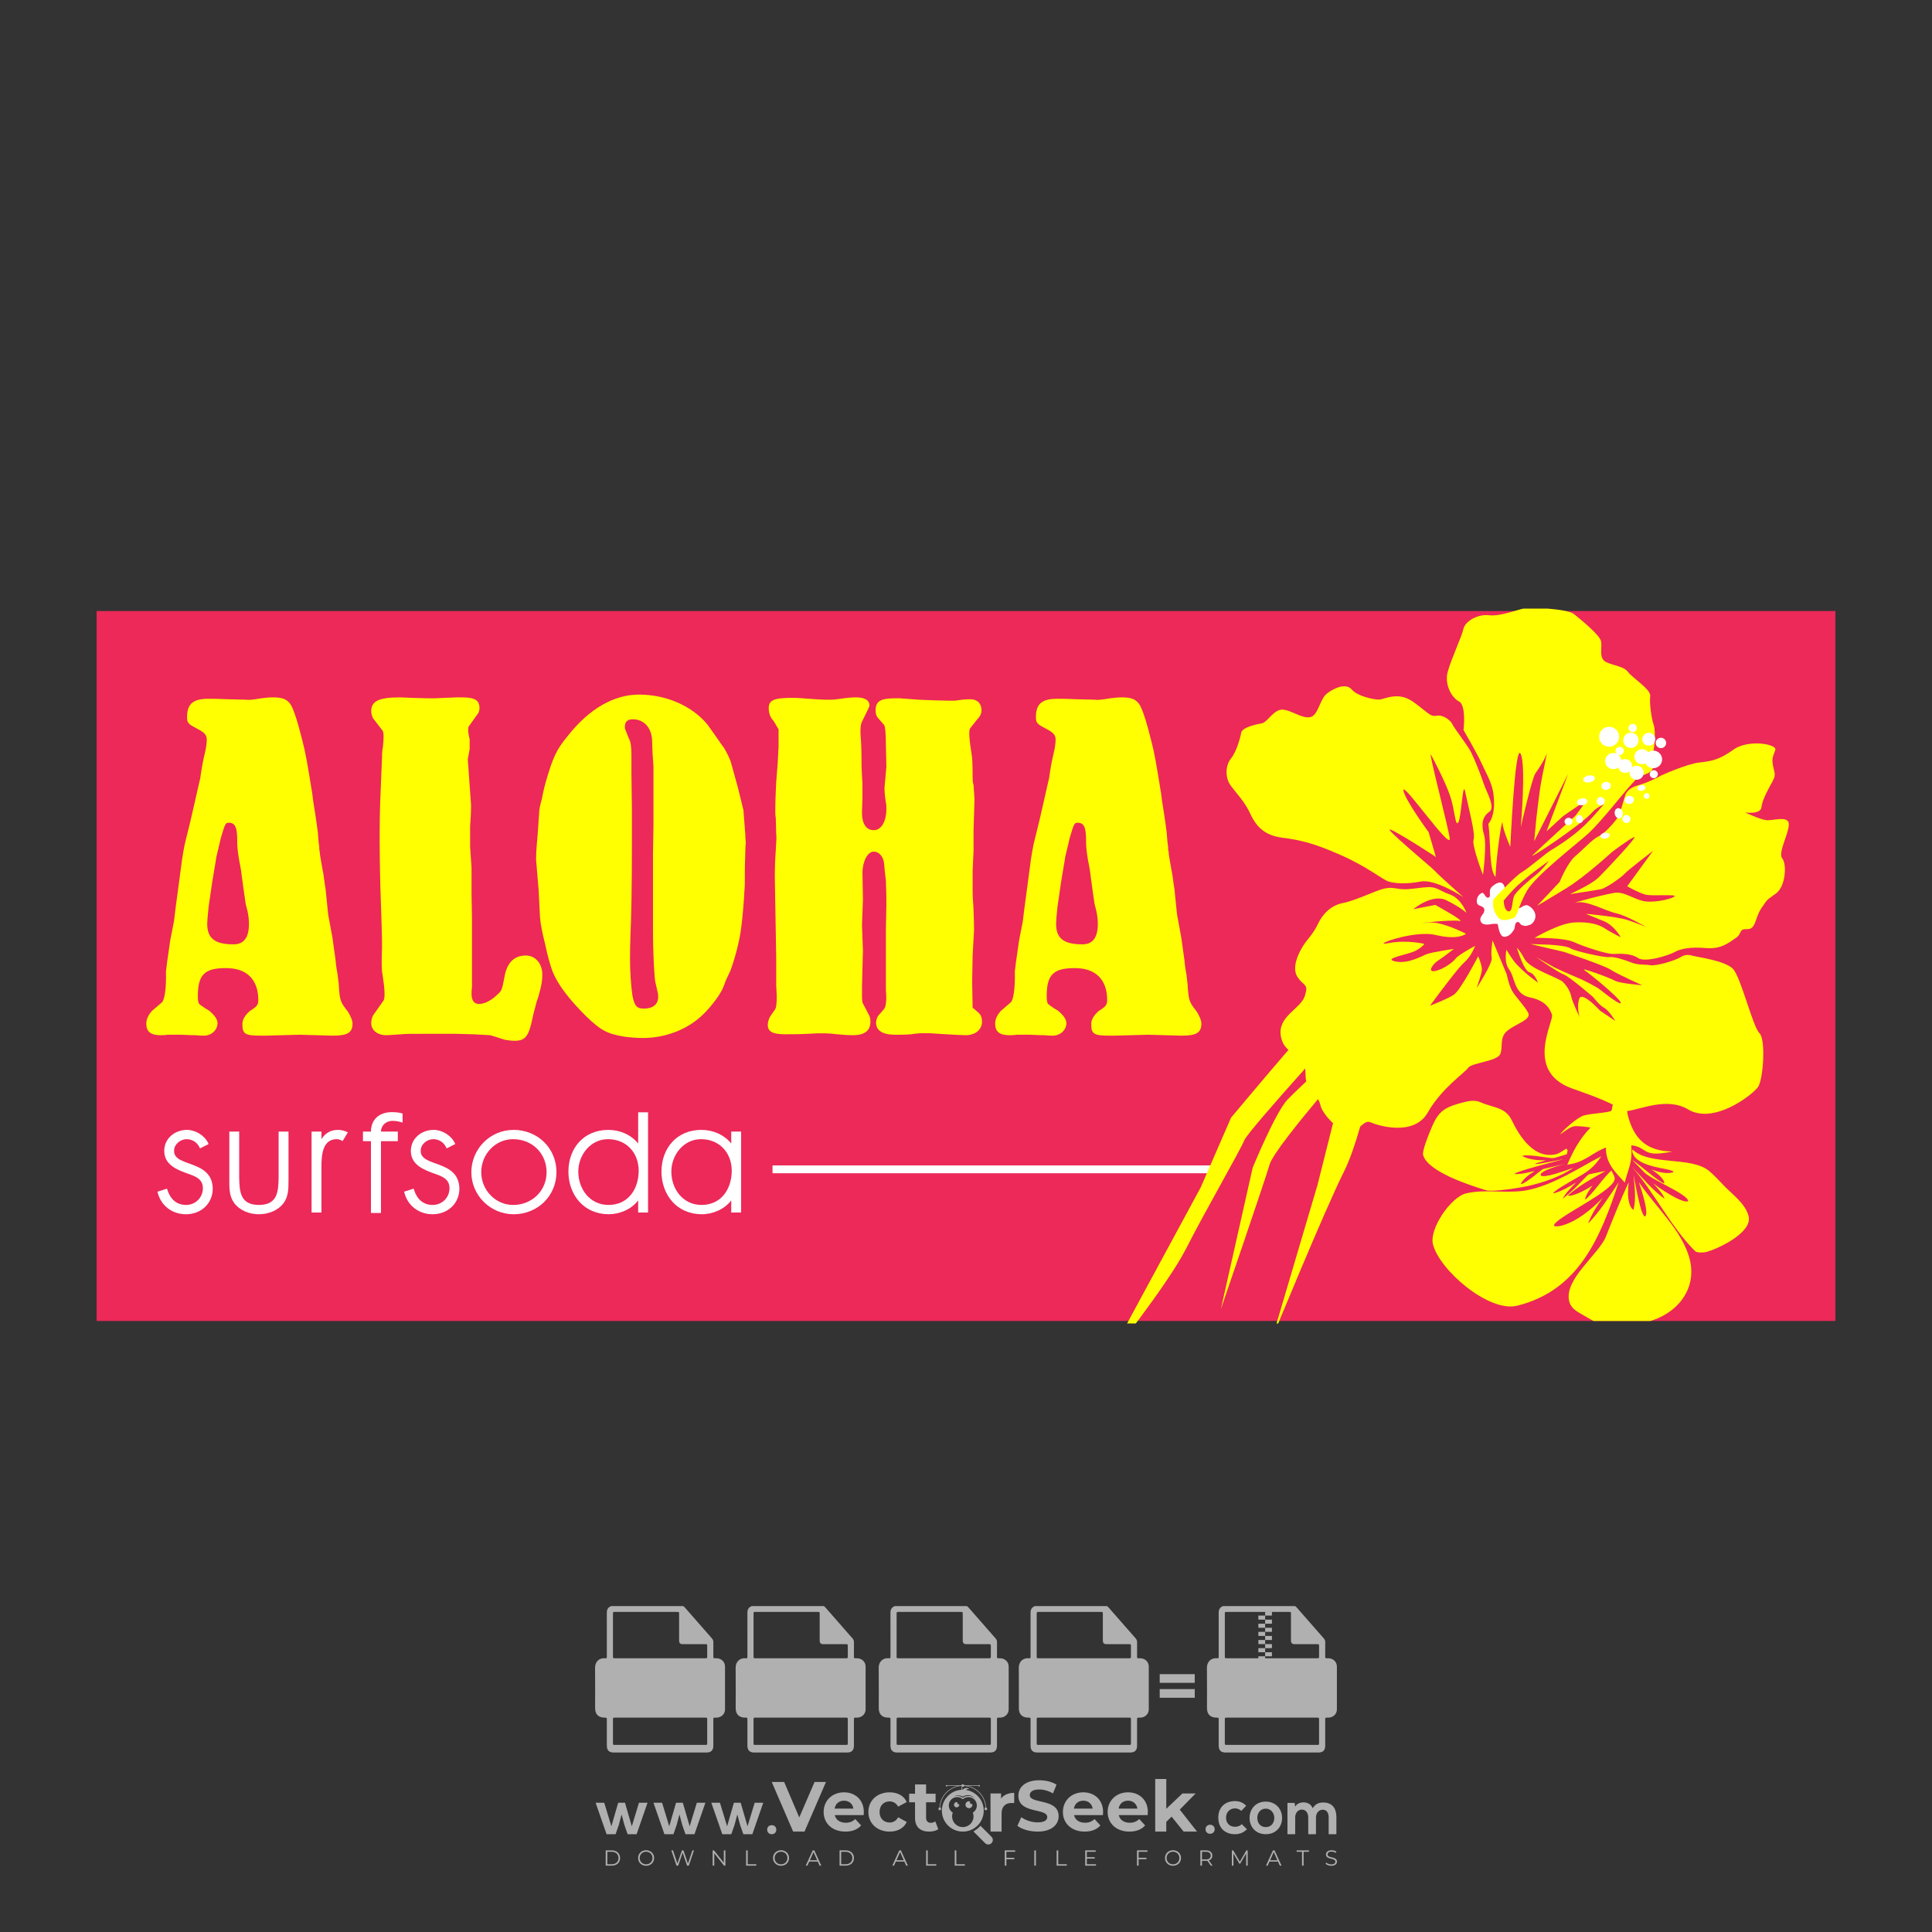 <?xml version="1.0" encoding="iso-8859-1"?>
<!-- Generator: Adobe Illustrator 27.0.0, SVG Export Plug-In . SVG Version: 6.00 Build 0)  -->
<svg version="1.1" id="Layer_1" xmlns="http://www.w3.org/2000/svg" xmlns:xlink="http://www.w3.org/1999/xlink" x="0px" y="0px"
	 viewBox="0 0 500 500" style="enable-background:new 0 0 500 500;" xml:space="preserve">
<rect x="0" y="0" width="500" height="500" fill="#333333" stroke="none"/>
<g id="watermark_1_">
	<g>
		<g id="watermark" style="opacity:0.61;">
			<g>
				<g>
					<g>
						<g>
							<polygon style="fill:#FFFFFF;" points="213.765,461.172 208.204,474.017 205.268,474.017 199.726,461.172 202.938,461.172 
								206.846,470.347 210.81,461.172 							"/>
						</g>
						<g>
							<path style="fill:#FFFFFF;" d="M223.507,469.741h-7.469c0.275,1.23,1.321,1.982,2.826,1.982c1.046,0,1.798-0.312,2.477-0.954
								l1.523,1.651c-0.917,1.046-2.294,1.597-4.074,1.597c-3.413,0-5.634-2.147-5.634-5.083c0-2.954,2.257-5.083,5.267-5.083
								c2.899,0,5.138,1.945,5.138,5.12C223.562,469.191,223.526,469.503,223.507,469.741 M216.002,468.071h4.863
								c-0.202-1.248-1.138-2.055-2.422-2.055C217.139,466.016,216.204,466.805,216.002,468.071"/>
						</g>
						<g>
							<path style="fill:#FFFFFF;" d="M224.735,468.934c0-2.973,2.294-5.083,5.505-5.083c2.074,0,3.707,0.899,4.423,2.514
								l-2.22,1.193c-0.532-0.936-1.321-1.358-2.221-1.358c-1.45,0-2.587,1.009-2.587,2.734c0,1.725,1.138,2.734,2.587,2.734
								c0.899,0,1.688-0.404,2.221-1.358l2.22,1.211c-0.716,1.578-2.349,2.495-4.423,2.495
								C227.029,474.017,224.735,471.907,224.735,468.934"/>
						</g>
						<g>
							<path style="fill:#FFFFFF;" d="M242.828,473.393c-0.587,0.422-1.45,0.624-2.331,0.624c-2.33,0-3.688-1.193-3.688-3.542
								v-4.055h-1.523v-2.202h1.523v-2.404h2.863v2.404h2.459v2.202h-2.459v4.019c0,0.844,0.458,1.303,1.229,1.303
								c0.422,0,0.844-0.128,1.156-0.367L242.828,473.393z"/>
						</g>
					</g>
					<g>
						<path style="fill:#FFFFFF;" d="M262.474,463.997v2.643c-0.238-0.018-0.422-0.037-0.642-0.037
							c-1.578,0-2.624,0.862-2.624,2.753v4.661h-2.863v-9.873h2.734v1.303C259.776,464.493,260.951,463.997,262.474,463.997"/>
					</g>
					<g>
						<path style="fill:#FFFFFF;" d="M263.299,472.53l1.009-2.239c1.083,0.789,2.697,1.339,4.239,1.339
							c1.762,0,2.477-0.587,2.477-1.376c0-2.404-7.469-0.752-7.469-5.524c0-2.184,1.762-4,5.413-4c1.615,0,3.267,0.385,4.459,1.138
							l-0.918,2.257c-1.193-0.679-2.422-1.009-3.56-1.009c-1.761,0-2.44,0.66-2.44,1.468c0,2.367,7.468,0.734,7.468,5.45
							c0,2.147-1.78,3.982-5.45,3.982C266.492,474.017,264.437,473.411,263.299,472.53"/>
					</g>
					<g>
						<path style="fill:#FFFFFF;" d="M285.428,469.741h-7.469c0.275,1.23,1.321,1.982,2.826,1.982c1.046,0,1.798-0.312,2.477-0.954
							l1.523,1.651c-0.918,1.046-2.294,1.597-4.074,1.597c-3.413,0-5.634-2.147-5.634-5.083c0-2.954,2.257-5.083,5.267-5.083
							c2.9,0,5.138,1.945,5.138,5.12C285.484,469.191,285.447,469.503,285.428,469.741 M277.923,468.071h4.863
							c-0.202-1.248-1.138-2.055-2.422-2.055C279.061,466.016,278.125,466.805,277.923,468.071"/>
					</g>
					<g>
						<path style="fill:#FFFFFF;" d="M297.007,469.741h-7.469c0.275,1.23,1.321,1.982,2.826,1.982c1.046,0,1.798-0.312,2.477-0.954
							l1.523,1.651c-0.918,1.046-2.294,1.597-4.074,1.597c-3.413,0-5.634-2.147-5.634-5.083c0-2.954,2.257-5.083,5.267-5.083
							c2.899,0,5.138,1.945,5.138,5.12C297.062,469.191,297.025,469.503,297.007,469.741 M289.501,468.071h4.863
							c-0.202-1.248-1.138-2.055-2.422-2.055C290.639,466.016,289.703,466.805,289.501,468.071"/>
					</g>
					<g>
						<polygon style="fill:#FFFFFF;" points="303.208,470.145 301.831,471.503 301.831,474.017 298.969,474.017 298.969,460.401 
							301.831,460.401 301.831,468.108 306.016,464.144 309.429,464.144 305.318,468.328 309.796,474.017 306.327,474.017 						"/>
					</g>
					<g>
						<path style="fill:#FFFFFF;" d="M256.601,475.359L256.601,475.359l-2.86-2.86c-0.435,0.508-0.953,0.943-1.534,1.284
							c-0.092,0.069-0.186,0.136-0.283,0.199l3.027,3.027c0.456,0.456,1.195,0.456,1.65,0
							C257.057,476.554,257.057,475.815,256.601,475.359"/>
					</g>
					<g>
						<path style="fill:#FFFFFF;" d="M249.984,463.244c0.221-0.173,0.495-0.281,0.797-0.281c0.042,0,0.083,0.002,0.124,0.006
							c-0.214-0.156-0.478-0.249-0.764-0.249c-0.395,0-0.744,0.18-0.981,0.458c-0.051,0-0.1,0.006-0.151,0.008
							c0.039-0.077,0.064-0.162,0.064-0.255c0-0.234-0.143-0.434-0.346-0.519c0.087,0.126,0.138,0.279,0.138,0.445
							c0,0.122-0.031,0.237-0.081,0.341c-2.811,0.201-5.03,2.539-5.03,5.4c0,2.993,2.426,5.42,5.42,5.42
							c2.993,0,5.42-2.426,5.42-5.42C254.595,465.879,252.593,463.635,249.984,463.244 M247.983,464.656
							c0.435,0,0.844,0.112,1.199,0.309c0.374-0.245,0.82-0.387,1.299-0.387c0.711,0,1.348,0.312,1.784,0.806
							c-0.435-0.379-1.004-0.61-1.627-0.61c-0.449,0-0.87,0.12-1.234,0.329c-0.079,0.046-0.156,0.096-0.229,0.15
							c-0.065-0.048-0.133-0.093-0.204-0.134c-0.369-0.219-0.8-0.344-1.26-0.344c-0.3,0-0.588,0.054-0.854,0.152
							C247.196,464.754,247.578,464.656,247.983,464.656 M251.772,469.098c0.115,0.305,0.181,0.634,0.181,0.979
							c0,1.534-1.244,2.777-2.778,2.777c-1.534,0-2.777-1.243-2.777-2.777c0-0.345,0.066-0.674,0.181-0.979
							c-0.62-0.382-1.035-1.064-1.035-1.846c0-1.197,0.971-2.168,2.168-2.168c0.565,0,1.078,0.218,1.463,0.572
							c0.386-0.354,0.899-0.572,1.464-0.572c1.197,0,2.168,0.971,2.168,2.168C252.807,468.034,252.392,468.716,251.772,469.098"/>
					</g>
					<g>
						<path style="fill:#FFFFFF;" d="M251.666,467.061c0,0.497-0.404,0.901-0.901,0.901c-0.497,0-0.901-0.404-0.901-0.901
							s0.404-0.901,0.901-0.901c0.101,0,0.197,0.017,0.287,0.047c-0.03,0.062-0.045,0.132-0.045,0.204
							c0,0.273,0.221,0.494,0.494,0.494c0.05,0,0.099-0.008,0.146-0.022C251.66,466.941,251.666,467,251.666,467.061"/>
					</g>
					<g>
						<path style="fill:#FFFFFF;" d="M248.255,467.061c0,0.376-0.305,0.681-0.681,0.681c-0.376,0-0.681-0.305-0.681-0.681
							s0.305-0.681,0.681-0.681c0.076,0,0.149,0.013,0.217,0.035c-0.023,0.047-0.034,0.1-0.034,0.155
							c0,0.206,0.167,0.374,0.374,0.374c0.038,0,0.075-0.006,0.11-0.017C248.25,466.97,248.255,467.015,248.255,467.061"/>
					</g>
					<g>
						<g>
							<g>
								<rect x="242.908" y="467.83" style="fill:#FFFFFF;" width="0.616" height="0.616"/>
							</g>
							<g>
								<rect x="254.827" y="467.83" style="fill:#FFFFFF;" width="0.616" height="0.616"/>
							</g>
							<g>
								<path style="fill:#FFFFFF;" d="M255.205,468.082h-0.14c0-3.248-2.642-5.89-5.89-5.89c-3.248,0-5.89,2.642-5.89,5.89h-0.14
									c0-1.611,0.627-3.125,1.766-4.264c1.139-1.139,2.653-1.766,4.264-1.766c1.611,0,3.125,0.627,4.264,1.766
									C254.578,464.957,255.205,466.471,255.205,468.082"/>
							</g>
						</g>
						<g>
							<rect x="248.868" y="461.814" style="fill:#FFFFFF;" width="0.616" height="0.616"/>
						</g>
						<g>
							<rect x="244.95" y="462.052" style="fill:#FFFFFF;" width="8.45" height="0.14"/>
						</g>
						<g>
							<path style="fill:#FFFFFF;" d="M245.174,462.15c0,0.108-0.088,0.196-0.196,0.196c-0.108,0-0.196-0.088-0.196-0.196
								c0-0.108,0.088-0.196,0.196-0.196C245.086,461.954,245.174,462.042,245.174,462.15"/>
						</g>
						<g>
							<path style="fill:#FFFFFF;" d="M253.596,462.15c0,0.108-0.088,0.196-0.196,0.196c-0.108,0-0.196-0.088-0.196-0.196
								c0-0.108,0.088-0.196,0.196-0.196C253.509,461.954,253.596,462.042,253.596,462.15"/>
						</g>
					</g>
				</g>
				<g>
					<path style="fill:#FFFFFF;" d="M314.356,473.409c0,1.559-2.364,1.559-2.364,0C311.993,471.851,314.356,471.851,314.356,473.409
						z"/>
				</g>
				<g>
					<g>
						<g>
							<path style="fill:#FFFFFF;" d="M161.739,466.549l1.772,6.088l1.855-6.088h2.215l-2.823,8.14h-2.33l-0.837-2.396l-0.722-2.708
								l-0.722,2.708l-0.837,2.396h-2.33l-2.839-8.14h2.231l1.855,6.088l1.756-6.088H161.739z"/>
						</g>
						<g>
							<path style="fill:#FFFFFF;" d="M176.713,466.549l1.772,6.088l1.855-6.088h2.215l-2.823,8.14h-2.33l-0.837-2.396l-0.722-2.708
								l-0.722,2.708l-0.837,2.396h-2.33l-2.839-8.14h2.231l1.855,6.088l1.756-6.088H176.713z"/>
						</g>
						<g>
							<path style="fill:#FFFFFF;" d="M191.687,466.549l1.772,6.088l1.855-6.088h2.215l-2.823,8.14h-2.33l-0.837-2.396l-0.722-2.708
								l-0.722,2.708l-0.837,2.396h-2.33l-2.839-8.14h2.231l1.855,6.088l1.756-6.088H191.687z"/>
						</g>
					</g>
					<g>
						<path style="fill:#FFFFFF;" d="M200.908,473.52c0,1.559-2.364,1.559-2.364,0C198.545,471.962,200.908,471.962,200.908,473.52z
							"/>
					</g>
					<g>
						<path style="fill:#FFFFFF;" d="M322.71,473.409c-0.935,0.919-1.919,1.28-3.117,1.28c-2.346,0-4.3-1.411-4.3-4.282
							s1.953-4.284,4.3-4.284c1.149,0,2.035,0.329,2.921,1.199l-1.264,1.329c-0.476-0.428-1.066-0.64-1.623-0.64
							c-1.346,0-2.33,0.985-2.33,2.396c0,1.542,1.05,2.362,2.297,2.362c0.64,0,1.28-0.18,1.772-0.672L322.71,473.409z"/>
					</g>
					<g>
						<path style="fill:#FFFFFF;" d="M331.805,470.472c0,2.33-1.591,4.217-4.217,4.217c-2.626,0-4.201-1.887-4.201-4.217
							c0-2.314,1.609-4.217,4.185-4.217C330.149,466.255,331.805,468.158,331.805,470.472z M325.389,470.472
							c0,1.231,0.739,2.38,2.199,2.38c1.46,0,2.199-1.149,2.199-2.38c0-1.215-0.854-2.396-2.199-2.396
							C326.144,468.077,325.389,469.258,325.389,470.472z"/>
					</g>
					<g>
						<path style="fill:#FFFFFF;" d="M338.572,474.689v-4.332c0-1.068-0.559-2.035-1.658-2.035c-1.082,0-1.722,0.967-1.722,2.035
							v4.332h-2.003v-8.107h1.855l0.148,0.985c0.426-0.82,1.362-1.116,2.133-1.116c0.969,0,1.937,0.394,2.396,1.51
							c0.723-1.149,1.658-1.478,2.708-1.478c2.297,0,3.43,1.412,3.43,3.84v4.365h-2.003v-4.365c0-1.066-0.442-1.97-1.526-1.97
							c-1.082,0-1.756,0.935-1.756,2.003v4.332H338.572z"/>
					</g>
				</g>
			</g>
		</g>
		<g style="opacity:0.61;">
			<g>
				<g>
					<path style="fill:#FFFFFF;" d="M345.988,431.299c-0.006-1.224-0.959-2.121-2.189-2.14c-0.924-0.014-0.832,0.12-0.834-0.867
						c-0.003-1.097-0.007-2.194,0.003-3.292c0.003-0.379-0.112-0.691-0.362-0.976c-2.342-2.668-4.678-5.342-7.019-8.011
						c-0.12-0.137-0.275-0.244-0.414-0.366c-6.214,0-12.427,0-18.641,0c-0.794,0.293-1.14,0.868-1.138,1.709
						c0.01,3.748,0.004,7.496,0.004,11.243c0,0.556-0.003,0.589-0.55,0.551c-1.497-0.102-2.516,0.986-2.497,2.492
						c0.044,3.476,0.013,6.953,0.014,10.429c0.001,1.58,0.867,2.443,2.45,2.449c0.582,0.002,0.582,0.002,0.582,0.6
						c0,2.219-0.001,4.438,0.001,6.657c0.001,1.192,0.58,1.771,1.768,1.771c8.013,0.001,16.027,0.001,24.04,0
						c1.168,0,1.755-0.583,1.757-1.745c0.002-2.256,0-4.512,0.001-6.768c0-0.512,0.002-0.511,0.52-0.515
						c0.271-0.002,0.541,0.008,0.809-0.058c0.996-0.246,1.69-1.044,1.694-2.069C346.003,438.696,346.005,434.997,345.988,431.299z
						 M317.537,417.162c5.337,0,10.674,0,16.01,0c0.548,0,0.554,0.007,0.554,0.561c0.001,2.243-0.001,4.486,0.001,6.73
						c0.001,0.811,0.249,1.059,1.06,1.059c1.91,0.001,3.821,0,5.731,0.001c0.458,0,0.479,0.021,0.481,0.483
						c0.003,0.887,0.002,1.775,0,2.662c-0.001,0.477-0.024,0.498-0.504,0.499c-3.895,0.001-7.79,0-11.684,0
						c-3.882,0-7.765,0-11.647,0c-0.55,0-0.552-0.001-0.552-0.561c-0.001-3.624-0.001-7.247,0-10.871
						C316.987,417.166,316.991,417.162,317.537,417.162z M340.822,451.579c-3.883,0.001-7.766,0-11.65,0c-3.871,0-7.742,0-11.613,0
						c-0.572,0-0.574-0.002-0.574-0.579c-0.001-1.997-0.001-3.994,0.001-5.991c0-0.464,0.023-0.486,0.478-0.487
						c7.803-0.001,15.607-0.001,23.41,0c0.478,0,0.499,0.02,0.499,0.503c0.002,1.997,0.001,3.994,0,5.991
						C341.375,451.574,341.37,451.579,340.822,451.579z"/>
				</g>
				<g>
					<g>
						<rect x="327.418" y="417.053" style="fill:#FFFFFF;" width="1.757" height="1.054"/>
					</g>
					<g>
						<rect x="325.662" y="418.107" style="fill:#FFFFFF;" width="1.757" height="1.054"/>
					</g>
					<g>
						<rect x="327.418" y="419.161" style="fill:#FFFFFF;" width="1.757" height="1.054"/>
					</g>
					<g>
						<rect x="325.662" y="420.215" style="fill:#FFFFFF;" width="1.757" height="1.054"/>
					</g>
					<g>
						<rect x="327.418" y="421.269" style="fill:#FFFFFF;" width="1.757" height="1.054"/>
					</g>
					<g>
						<rect x="325.662" y="422.323" style="fill:#FFFFFF;" width="1.757" height="1.054"/>
					</g>
					<g>
						<rect x="327.418" y="423.378" style="fill:#FFFFFF;" width="1.757" height="1.054"/>
					</g>
					<g>
						<rect x="325.662" y="424.432" style="fill:#FFFFFF;" width="1.757" height="1.054"/>
					</g>
					<g>
						<rect x="327.418" y="425.486" style="fill:#FFFFFF;" width="1.757" height="1.054"/>
					</g>
					<g>
						<rect x="325.662" y="426.54" style="fill:#FFFFFF;" width="1.757" height="1.054"/>
					</g>
					<g>
						<rect x="327.418" y="427.594" style="fill:#FFFFFF;" width="1.757" height="1.054"/>
					</g>
					<g>
						<rect x="325.662" y="428.648" style="fill:#FFFFFF;" width="1.757" height="1.054"/>
					</g>
				</g>
			</g>
			<g>
				<path style="fill:#FFFFFF;" d="M187.637,431.299c-0.006-1.224-0.959-2.121-2.189-2.14c-0.924-0.014-0.832,0.12-0.834-0.867
					c-0.003-1.097-0.007-2.194,0.003-3.292c0.003-0.379-0.112-0.691-0.362-0.976c-2.342-2.668-4.678-5.342-7.019-8.011
					c-0.12-0.137-0.275-0.244-0.414-0.366c-6.214,0-12.427,0-18.641,0c-0.794,0.293-1.14,0.868-1.138,1.709
					c0.01,3.748,0.004,7.496,0.004,11.243c0,0.556-0.003,0.589-0.55,0.551c-1.497-0.102-2.516,0.986-2.497,2.492
					c0.044,3.476,0.013,6.953,0.014,10.429c0.001,1.58,0.867,2.443,2.45,2.449c0.582,0.002,0.582,0.002,0.582,0.6
					c0,2.219-0.001,4.438,0.001,6.657c0.001,1.192,0.58,1.771,1.768,1.771c8.013,0.001,16.027,0.001,24.04,0
					c1.168,0,1.755-0.583,1.757-1.745c0.002-2.256,0-4.512,0.001-6.768c0-0.512,0.002-0.511,0.52-0.515
					c0.271-0.002,0.541,0.008,0.809-0.058c0.996-0.246,1.69-1.044,1.694-2.069C187.652,438.696,187.655,434.997,187.637,431.299z
					 M159.187,417.162c5.337,0,10.674,0,16.01,0c0.548,0,0.554,0.007,0.554,0.561c0.001,2.243-0.001,4.486,0.001,6.73
					c0.001,0.811,0.249,1.059,1.06,1.059c1.91,0.001,3.821,0,5.731,0.001c0.458,0,0.479,0.021,0.481,0.483
					c0.003,0.887,0.002,1.775,0,2.662c-0.001,0.477-0.024,0.498-0.504,0.499c-3.895,0.001-7.79,0-11.684,0
					c-3.882,0-7.765,0-11.647,0c-0.55,0-0.552-0.001-0.552-0.561c-0.001-3.624-0.001-7.247,0-10.871
					C158.636,417.166,158.64,417.162,159.187,417.162z M182.472,451.579c-3.883,0.001-7.766,0-11.65,0c-3.871,0-7.742,0-11.613,0
					c-0.572,0-0.574-0.002-0.574-0.579c-0.001-1.997-0.001-3.994,0.001-5.991c0-0.464,0.023-0.486,0.478-0.487
					c7.803-0.001,15.607-0.001,23.41,0c0.478,0,0.499,0.02,0.499,0.503c0.002,1.997,0.001,3.994,0,5.991
					C183.024,451.574,183.019,451.579,182.472,451.579z"/>
			</g>
			<g>
				<path style="fill:#FFFFFF;" d="M159.779,440.669v-7.897h2.779c0.375,0,0.726,0.061,1.053,0.182
					c0.327,0.121,0.612,0.292,0.855,0.513c0.242,0.221,0.434,0.483,0.573,0.789c0.14,0.305,0.21,0.642,0.21,1.009
					c0,0.375-0.07,0.715-0.21,1.02c-0.14,0.305-0.331,0.568-0.573,0.789c-0.243,0.221-0.528,0.392-0.855,0.513
					c-0.327,0.121-0.678,0.182-1.053,0.182h-1.29v2.901H159.779z M162.58,436.356c0.39,0,0.684-0.111,0.882-0.331
					c0.199-0.22,0.298-0.474,0.298-0.761c0-0.14-0.024-0.276-0.072-0.408c-0.048-0.132-0.121-0.248-0.221-0.347
					c-0.099-0.099-0.223-0.178-0.37-0.237c-0.147-0.059-0.32-0.089-0.518-0.089h-1.312v2.173H162.58z"/>
				<path style="fill:#FFFFFF;" d="M166.308,432.771h1.731l3.177,5.294h0.088l-0.088-1.522v-3.772h1.478v7.897h-1.566l-3.353-5.592
					h-0.088l0.088,1.522v4.07h-1.467V432.771z"/>
				<path style="fill:#FFFFFF;" d="M177.922,436.334h3.872c0.022,0.089,0.04,0.195,0.055,0.32c0.014,0.125,0.022,0.25,0.022,0.375
					c0,0.507-0.077,0.985-0.231,1.434c-0.154,0.449-0.397,0.849-0.728,1.202c-0.353,0.375-0.776,0.666-1.268,0.871
					c-0.493,0.206-1.055,0.309-1.688,0.309c-0.574,0-1.114-0.103-1.622-0.309c-0.507-0.206-0.948-0.492-1.323-0.86
					c-0.375-0.367-0.673-0.803-0.894-1.307c-0.221-0.504-0.331-1.053-0.331-1.649c0-0.595,0.11-1.145,0.331-1.649
					c0.221-0.504,0.518-0.939,0.894-1.307c0.375-0.367,0.816-0.654,1.323-0.86c0.507-0.206,1.048-0.309,1.622-0.309
					c0.64,0,1.211,0.11,1.715,0.331c0.504,0.221,0.935,0.526,1.296,0.915l-1.025,1.004c-0.258-0.272-0.544-0.48-0.861-0.623
					c-0.316-0.143-0.695-0.215-1.136-0.215c-0.361,0-0.703,0.065-1.026,0.193c-0.324,0.129-0.607,0.311-0.85,0.546
					c-0.242,0.235-0.436,0.52-0.579,0.855c-0.143,0.335-0.215,0.708-0.215,1.119c0,0.412,0.072,0.785,0.215,1.12
					c0.143,0.335,0.338,0.62,0.584,0.855c0.246,0.235,0.531,0.418,0.855,0.546c0.323,0.129,0.669,0.193,1.037,0.193
					c0.419,0,0.773-0.061,1.064-0.182c0.29-0.121,0.538-0.278,0.744-0.469c0.148-0.132,0.275-0.3,0.381-0.502
					c0.106-0.202,0.189-0.428,0.248-0.678h-2.482V436.334z"/>
			</g>
			<g>
				<path style="fill:#FFFFFF;" d="M224.019,431.299c-0.006-1.224-0.959-2.121-2.189-2.14c-0.924-0.014-0.832,0.12-0.834-0.867
					c-0.003-1.097-0.007-2.194,0.003-3.292c0.003-0.379-0.112-0.691-0.362-0.976c-2.342-2.668-4.678-5.342-7.019-8.011
					c-0.12-0.137-0.275-0.244-0.414-0.366c-6.214,0-12.427,0-18.641,0c-0.794,0.293-1.14,0.868-1.138,1.709
					c0.01,3.748,0.004,7.496,0.004,11.243c0,0.556-0.003,0.589-0.55,0.551c-1.497-0.102-2.516,0.986-2.497,2.492
					c0.044,3.476,0.013,6.953,0.014,10.429c0.001,1.58,0.867,2.443,2.45,2.449c0.582,0.002,0.582,0.002,0.582,0.6
					c0,2.219-0.001,4.438,0.001,6.657c0.001,1.192,0.58,1.771,1.768,1.771c8.013,0.001,16.027,0.001,24.04,0
					c1.168,0,1.755-0.583,1.757-1.745c0.002-2.256,0-4.512,0.001-6.768c0-0.512,0.002-0.511,0.52-0.515
					c0.271-0.002,0.541,0.008,0.809-0.058c0.997-0.246,1.69-1.044,1.694-2.069C224.034,438.696,224.036,434.997,224.019,431.299z
					 M195.568,417.162c5.337,0,10.674,0,16.01,0c0.548,0,0.554,0.007,0.554,0.561c0.001,2.243-0.001,4.486,0.001,6.73
					c0.001,0.811,0.249,1.059,1.06,1.059c1.91,0.001,3.821,0,5.731,0.001c0.458,0,0.479,0.021,0.481,0.483
					c0.003,0.887,0.002,1.775,0,2.662c-0.001,0.477-0.024,0.498-0.504,0.499c-3.895,0.001-7.79,0-11.684,0
					c-3.882,0-7.765,0-11.647,0c-0.55,0-0.552-0.001-0.552-0.561c-0.001-3.624-0.001-7.247,0-10.871
					C195.018,417.166,195.022,417.162,195.568,417.162z M218.854,451.579c-3.883,0.001-7.766,0-11.65,0c-3.871,0-7.742,0-11.613,0
					c-0.572,0-0.574-0.002-0.574-0.579c-0.001-1.997-0.001-3.994,0.001-5.991c0-0.464,0.023-0.486,0.478-0.487
					c7.803-0.001,15.607-0.001,23.41,0c0.478,0,0.499,0.02,0.499,0.503c0.002,1.997,0.001,3.994,0,5.991
					C219.406,451.574,219.401,451.579,218.854,451.579z"/>
			</g>
			<g>
				<path style="fill:#FFFFFF;" d="M205.111,432.771h1.699l2.967,7.897h-1.644l-0.651-1.886h-3.044l-0.651,1.886h-1.643
					L205.111,432.771z M206.997,437.415l-0.706-1.974l-0.287-0.96h-0.088l-0.287,0.96l-0.706,1.974H206.997z"/>
				<path style="fill:#FFFFFF;" d="M211.331,434.536c-0.125,0-0.245-0.024-0.359-0.072c-0.114-0.048-0.213-0.114-0.298-0.199
					c-0.084-0.084-0.151-0.182-0.198-0.292c-0.048-0.11-0.072-0.232-0.072-0.364s0.024-0.254,0.072-0.364
					c0.048-0.11,0.114-0.208,0.198-0.292c0.084-0.084,0.184-0.151,0.298-0.198c0.114-0.048,0.233-0.072,0.359-0.072
					c0.257,0,0.478,0.09,0.662,0.27c0.184,0.181,0.276,0.399,0.276,0.656s-0.092,0.476-0.276,0.656
					C211.809,434.446,211.589,434.536,211.331,434.536z M210.615,440.669v-5.404h1.445v5.404H210.615z"/>
			</g>
			<g>
				<path style="fill:#FFFFFF;" d="M261.044,431.299c-0.006-1.224-0.959-2.121-2.189-2.14c-0.924-0.014-0.832,0.12-0.834-0.867
					c-0.003-1.097-0.007-2.194,0.003-3.292c0.003-0.379-0.112-0.691-0.362-0.976c-2.342-2.668-4.678-5.342-7.019-8.011
					c-0.12-0.137-0.275-0.244-0.414-0.366c-6.214,0-12.427,0-18.641,0c-0.794,0.293-1.14,0.868-1.138,1.709
					c0.01,3.748,0.004,7.496,0.004,11.243c0,0.556-0.003,0.589-0.55,0.551c-1.497-0.102-2.516,0.986-2.497,2.492
					c0.044,3.476,0.013,6.953,0.014,10.429c0.001,1.58,0.867,2.443,2.45,2.449c0.582,0.002,0.582,0.002,0.582,0.6
					c0,2.219-0.001,4.438,0.001,6.657c0.001,1.192,0.58,1.771,1.768,1.771c8.013,0.001,16.027,0.001,24.04,0
					c1.168,0,1.755-0.583,1.757-1.745c0.002-2.256,0-4.512,0.001-6.768c0-0.512,0.002-0.511,0.52-0.515
					c0.271-0.002,0.541,0.008,0.809-0.058c0.996-0.246,1.69-1.044,1.694-2.069C261.059,438.696,261.061,434.997,261.044,431.299z
					 M232.593,417.162c5.337,0,10.674,0,16.01,0c0.548,0,0.554,0.007,0.554,0.561c0.001,2.243-0.001,4.486,0.001,6.73
					c0.001,0.811,0.249,1.059,1.06,1.059c1.91,0.001,3.821,0,5.731,0.001c0.458,0,0.479,0.021,0.481,0.483
					c0.003,0.887,0.002,1.775,0,2.662c-0.001,0.477-0.024,0.498-0.504,0.499c-3.895,0.001-7.79,0-11.684,0
					c-3.882,0-7.765,0-11.647,0c-0.55,0-0.552-0.001-0.552-0.561c-0.001-3.624-0.001-7.247,0-10.871
					C232.042,417.166,232.047,417.162,232.593,417.162z M255.878,451.579c-3.883,0.001-7.766,0-11.65,0c-3.871,0-7.742,0-11.613,0
					c-0.572,0-0.574-0.002-0.574-0.579c-0.001-1.997-0.001-3.994,0.001-5.991c0-0.464,0.023-0.486,0.478-0.487
					c7.803-0.001,15.607-0.001,23.41,0c0.478,0,0.499,0.02,0.499,0.503c0.002,1.997,0.001,3.994,0,5.991
					C256.431,451.574,256.426,451.579,255.878,451.579z"/>
			</g>
			<g>
				<path style="fill:#FFFFFF;" d="M236.361,440.845c-0.338,0-0.662-0.048-0.971-0.143c-0.309-0.095-0.592-0.239-0.849-0.43
					c-0.257-0.191-0.481-0.425-0.673-0.7c-0.191-0.276-0.342-0.597-0.452-0.965l1.401-0.551c0.103,0.397,0.283,0.726,0.54,0.987
					c0.257,0.261,0.596,0.392,1.015,0.392c0.154,0,0.303-0.02,0.447-0.061c0.143-0.04,0.272-0.099,0.386-0.176
					s0.204-0.175,0.27-0.292c0.066-0.118,0.099-0.254,0.099-0.408c0-0.147-0.026-0.279-0.077-0.397
					c-0.051-0.117-0.138-0.227-0.259-0.331c-0.121-0.103-0.28-0.202-0.475-0.298c-0.195-0.095-0.435-0.195-0.722-0.298l-0.485-0.176
					c-0.213-0.073-0.429-0.173-0.645-0.298c-0.217-0.125-0.413-0.276-0.59-0.452c-0.177-0.176-0.322-0.384-0.436-0.623
					c-0.114-0.239-0.171-0.509-0.171-0.81c0-0.309,0.06-0.597,0.182-0.866c0.121-0.268,0.294-0.503,0.518-0.706
					c0.224-0.202,0.492-0.36,0.805-0.474s0.66-0.171,1.042-0.171c0.397,0,0.74,0.053,1.031,0.16
					c0.291,0.107,0.537,0.243,0.739,0.408c0.202,0.165,0.366,0.348,0.491,0.546c0.125,0.199,0.217,0.386,0.276,0.563l-1.312,0.551
					c-0.074-0.221-0.208-0.419-0.402-0.596c-0.195-0.176-0.462-0.265-0.8-0.265c-0.324,0-0.592,0.075-0.805,0.226
					c-0.213,0.151-0.32,0.348-0.32,0.59c0,0.235,0.103,0.436,0.309,0.601c0.206,0.165,0.533,0.325,0.982,0.48l0.497,0.165
					c0.316,0.111,0.605,0.237,0.866,0.381c0.261,0.143,0.485,0.314,0.673,0.513c0.187,0.199,0.331,0.425,0.43,0.678
					c0.1,0.254,0.149,0.546,0.149,0.877c0,0.412-0.083,0.767-0.248,1.064c-0.165,0.298-0.377,0.542-0.634,0.734
					c-0.258,0.191-0.548,0.335-0.872,0.43C236.986,440.797,236.67,440.845,236.361,440.845z"/>
				<path style="fill:#FFFFFF;" d="M239.516,432.771h1.61l1.633,4.754l0.287,1.015h0.088l0.309-1.015l1.699-4.754h1.61l-2.879,7.897
					h-1.566L239.516,432.771z"/>
				<path style="fill:#FFFFFF;" d="M251.097,436.334h3.871c0.022,0.089,0.04,0.195,0.055,0.32c0.015,0.125,0.023,0.25,0.023,0.375
					c0,0.507-0.078,0.985-0.232,1.434c-0.154,0.449-0.397,0.849-0.728,1.202c-0.353,0.375-0.775,0.666-1.268,0.871
					c-0.493,0.206-1.055,0.309-1.688,0.309c-0.574,0-1.114-0.103-1.621-0.309c-0.507-0.206-0.949-0.492-1.324-0.86
					c-0.375-0.367-0.673-0.803-0.894-1.307c-0.22-0.504-0.331-1.053-0.331-1.649c0-0.595,0.11-1.145,0.331-1.649
					c0.221-0.504,0.518-0.939,0.894-1.307c0.375-0.367,0.816-0.654,1.324-0.86c0.507-0.206,1.047-0.309,1.621-0.309
					c0.64,0,1.211,0.11,1.715,0.331c0.504,0.221,0.936,0.526,1.296,0.915l-1.026,1.004c-0.257-0.272-0.544-0.48-0.861-0.623
					c-0.316-0.143-0.694-0.215-1.136-0.215c-0.36,0-0.702,0.065-1.026,0.193c-0.323,0.129-0.607,0.311-0.849,0.546
					c-0.243,0.235-0.436,0.52-0.579,0.855c-0.143,0.335-0.215,0.708-0.215,1.119c0,0.412,0.072,0.785,0.215,1.12
					c0.143,0.335,0.338,0.62,0.585,0.855c0.246,0.235,0.531,0.418,0.854,0.546c0.324,0.129,0.669,0.193,1.037,0.193
					c0.419,0,0.774-0.061,1.064-0.182c0.29-0.121,0.539-0.278,0.745-0.469c0.147-0.132,0.274-0.3,0.38-0.502
					c0.107-0.202,0.189-0.428,0.248-0.678h-2.482V436.334z"/>
			</g>
			<g>
				<path style="fill:#FFFFFF;" d="M297.3,431.299c-0.006-1.224-0.959-2.121-2.189-2.14c-0.924-0.014-0.832,0.12-0.834-0.867
					c-0.003-1.097-0.007-2.194,0.003-3.292c0.003-0.379-0.112-0.691-0.362-0.976c-2.342-2.668-4.678-5.342-7.019-8.011
					c-0.12-0.137-0.275-0.244-0.414-0.366c-6.214,0-12.427,0-18.641,0c-0.794,0.293-1.14,0.868-1.138,1.709
					c0.01,3.748,0.004,7.496,0.004,11.243c0,0.556-0.003,0.589-0.55,0.551c-1.497-0.102-2.516,0.986-2.497,2.492
					c0.044,3.476,0.013,6.953,0.014,10.429c0.001,1.58,0.867,2.443,2.45,2.449c0.582,0.002,0.582,0.002,0.582,0.6
					c0,2.219-0.001,4.438,0.001,6.657c0.001,1.192,0.58,1.771,1.768,1.771c8.013,0.001,16.027,0.001,24.04,0
					c1.168,0,1.755-0.583,1.757-1.745c0.002-2.256,0-4.512,0.001-6.768c0-0.512,0.002-0.511,0.52-0.515
					c0.271-0.002,0.541,0.008,0.809-0.058c0.996-0.246,1.69-1.044,1.694-2.069C297.315,438.696,297.318,434.997,297.3,431.299z
					 M268.85,417.162c5.337,0,10.674,0,16.01,0c0.548,0,0.554,0.007,0.554,0.561c0.001,2.243-0.001,4.486,0.001,6.73
					c0.001,0.811,0.249,1.059,1.06,1.059c1.91,0.001,3.821,0,5.731,0.001c0.458,0,0.479,0.021,0.481,0.483
					c0.003,0.887,0.002,1.775,0,2.662c-0.001,0.477-0.024,0.498-0.504,0.499c-3.895,0.001-7.79,0-11.684,0
					c-3.882,0-7.765,0-11.647,0c-0.55,0-0.552-0.001-0.552-0.561c-0.001-3.624-0.001-7.247,0-10.871
					C268.299,417.166,268.303,417.162,268.85,417.162z M292.135,451.579c-3.883,0.001-7.766,0-11.65,0c-3.871,0-7.742,0-11.613,0
					c-0.572,0-0.574-0.002-0.574-0.579c-0.001-1.997-0.001-3.994,0.001-5.991c0-0.464,0.023-0.486,0.478-0.487
					c7.803-0.001,15.607-0.001,23.41,0c0.478,0,0.499,0.02,0.499,0.503c0.001,1.997,0.001,3.994,0,5.991
					C292.687,451.574,292.682,451.579,292.135,451.579z"/>
			</g>
			<g>
				<path style="fill:#FFFFFF;" d="M272.966,434.183v1.831h3.165v1.412h-3.165v1.831h3.518v1.412h-5.007v-7.897h5.007v1.412H272.966
					z"/>
				<path style="fill:#FFFFFF;" d="M277.852,440.669v-7.897h2.779c0.375,0,0.726,0.061,1.053,0.182
					c0.327,0.121,0.612,0.292,0.855,0.513c0.243,0.221,0.434,0.483,0.574,0.789c0.14,0.305,0.209,0.642,0.209,1.009
					c0,0.375-0.07,0.715-0.209,1.02c-0.14,0.305-0.331,0.568-0.574,0.789c-0.243,0.221-0.528,0.392-0.855,0.513
					c-0.327,0.121-0.678,0.182-1.053,0.182h-1.29v2.901H277.852z M280.653,436.356c0.389,0,0.684-0.111,0.882-0.331
					c0.199-0.22,0.298-0.474,0.298-0.761c0-0.14-0.024-0.276-0.072-0.408c-0.048-0.132-0.121-0.248-0.221-0.347
					c-0.099-0.099-0.222-0.178-0.37-0.237c-0.147-0.059-0.32-0.089-0.518-0.089h-1.312v2.173H280.653z"/>
				<path style="fill:#FFFFFF;" d="M286.797,440.845c-0.338,0-0.662-0.048-0.971-0.143c-0.309-0.095-0.592-0.239-0.849-0.43
					c-0.257-0.191-0.482-0.425-0.673-0.7c-0.191-0.276-0.342-0.597-0.452-0.965l1.401-0.551c0.103,0.397,0.283,0.726,0.541,0.987
					c0.257,0.261,0.595,0.392,1.015,0.392c0.154,0,0.303-0.02,0.447-0.061c0.143-0.04,0.272-0.099,0.386-0.176
					c0.114-0.077,0.204-0.175,0.27-0.292c0.066-0.118,0.1-0.254,0.1-0.408c0-0.147-0.026-0.279-0.077-0.397
					c-0.051-0.117-0.138-0.227-0.259-0.331c-0.121-0.103-0.279-0.202-0.474-0.298c-0.195-0.095-0.436-0.195-0.723-0.298
					l-0.485-0.176c-0.213-0.073-0.428-0.173-0.645-0.298c-0.217-0.125-0.414-0.276-0.59-0.452c-0.176-0.176-0.322-0.384-0.436-0.623
					c-0.114-0.239-0.171-0.509-0.171-0.81c0-0.309,0.061-0.597,0.182-0.866c0.121-0.268,0.294-0.503,0.518-0.706
					c0.224-0.202,0.493-0.36,0.805-0.474c0.312-0.114,0.66-0.171,1.042-0.171c0.397,0,0.741,0.053,1.031,0.16
					c0.29,0.107,0.537,0.243,0.739,0.408c0.202,0.165,0.365,0.348,0.491,0.546c0.125,0.199,0.217,0.386,0.276,0.563l-1.312,0.551
					c-0.074-0.221-0.208-0.419-0.403-0.596c-0.195-0.176-0.462-0.265-0.799-0.265c-0.324,0-0.592,0.075-0.805,0.226
					c-0.213,0.151-0.32,0.348-0.32,0.59c0,0.235,0.103,0.436,0.309,0.601c0.206,0.165,0.533,0.325,0.982,0.48l0.496,0.165
					c0.316,0.111,0.605,0.237,0.866,0.381c0.261,0.143,0.485,0.314,0.673,0.513c0.187,0.199,0.331,0.425,0.43,0.678
					c0.099,0.254,0.149,0.546,0.149,0.877c0,0.412-0.083,0.767-0.248,1.064c-0.165,0.298-0.377,0.542-0.634,0.734
					c-0.258,0.191-0.548,0.335-0.872,0.43C287.422,440.797,287.105,440.845,286.797,440.845z"/>
			</g>
			<g>
				<path style="fill:#FFFFFF;" d="M321.394,439.168l4.004-4.985h-3.827v-1.412h5.559v1.5l-3.96,4.985h4.004v1.412h-5.779V439.168z"
					/>
				<path style="fill:#FFFFFF;" d="M328.409,432.771h1.489v7.897h-1.489V432.771z"/>
				<path style="fill:#FFFFFF;" d="M331.486,440.669v-7.897h2.779c0.375,0,0.726,0.061,1.053,0.182
					c0.327,0.121,0.612,0.292,0.855,0.513s0.434,0.483,0.574,0.789c0.14,0.305,0.209,0.642,0.209,1.009
					c0,0.375-0.07,0.715-0.209,1.02c-0.14,0.305-0.331,0.568-0.574,0.789c-0.243,0.221-0.528,0.392-0.855,0.513
					c-0.327,0.121-0.678,0.182-1.053,0.182h-1.29v2.901H331.486z M334.288,436.356c0.389,0,0.684-0.111,0.882-0.331
					c0.199-0.22,0.298-0.474,0.298-0.761c0-0.14-0.024-0.276-0.072-0.408c-0.048-0.132-0.121-0.248-0.221-0.347
					c-0.099-0.099-0.222-0.178-0.37-0.237c-0.147-0.059-0.32-0.089-0.518-0.089h-1.312v2.173H334.288z"/>
			</g>
		</g>
		<g style="opacity:0.61;">
			<path style="fill:#FFFFFF;" d="M300.133,433.27h9.067v2.242h-9.067V433.27z M300.133,437.136h9.067v2.243h-9.067V437.136z"/>
		</g>
	</g>
	<g style="opacity:0.61;">
		<path style="fill:#FFFFFF;" d="M156.756,478.878h1.607c1.263,0,2.114,0.812,2.114,1.974c0,1.161-0.851,1.973-2.114,1.973h-1.607
			V478.878z M158.34,482.464c1.049,0,1.725-0.665,1.725-1.612c0-0.947-0.677-1.613-1.725-1.613h-1.167v3.225H158.34z"/>
		<path style="fill:#FFFFFF;" d="M165.139,480.851c0-1.15,0.879-2.007,2.075-2.007c1.184,0,2.069,0.851,2.069,2.007
			c0,1.156-0.885,2.007-2.069,2.007C166.019,482.858,165.139,482.002,165.139,480.851z M168.866,480.851
			c0-0.942-0.705-1.635-1.652-1.635c-0.953,0-1.663,0.693-1.663,1.635c0,0.941,0.71,1.635,1.663,1.635
			C168.162,482.486,168.866,481.793,168.866,480.851z"/>
		<path style="fill:#FFFFFF;" d="M179.596,478.878l-1.331,3.947h-0.44l-1.156-3.366l-1.161,3.366h-0.434l-1.331-3.947h0.429
			l1.139,3.394l1.178-3.394h0.389l1.161,3.411l1.156-3.411H179.596z"/>
		<path style="fill:#FFFFFF;" d="M187.731,478.878v3.947h-0.344l-2.537-3.202v3.202h-0.417v-3.947h0.344l2.543,3.203v-3.203H187.731
			z"/>
		<path style="fill:#FFFFFF;" d="M193.093,478.878h0.417v3.586h2.21v0.361h-2.627V478.878z"/>
		<path style="fill:#FFFFFF;" d="M200.061,480.851c0-1.15,0.879-2.007,2.075-2.007c1.184,0,2.069,0.851,2.069,2.007
			c0,1.156-0.885,2.007-2.069,2.007C200.941,482.858,200.061,482.002,200.061,480.851z M203.788,480.851
			c0-0.942-0.705-1.635-1.652-1.635c-0.953,0-1.663,0.693-1.663,1.635c0,0.941,0.71,1.635,1.663,1.635
			C203.083,482.486,203.788,481.793,203.788,480.851z"/>
		<path style="fill:#FFFFFF;" d="M211.636,481.77h-2.199l-0.474,1.054h-0.434l1.804-3.947h0.412l1.804,3.947h-0.44L211.636,481.77z
			 M211.484,481.432l-0.947-2.12l-0.947,2.12H211.484z"/>
		<path style="fill:#FFFFFF;" d="M217.28,478.878h1.607c1.263,0,2.114,0.812,2.114,1.974c0,1.161-0.851,1.973-2.114,1.973h-1.607
			V478.878z M218.864,482.464c1.049,0,1.725-0.665,1.725-1.612c0-0.947-0.677-1.613-1.725-1.613h-1.167v3.225H218.864z"/>
		<path style="fill:#FFFFFF;" d="M234.041,481.77h-2.199l-0.474,1.054h-0.434l1.804-3.947h0.412l1.804,3.947h-0.44L234.041,481.77z
			 M233.889,481.432l-0.947-2.12l-0.947,2.12H233.889z"/>
		<path style="fill:#FFFFFF;" d="M239.685,478.878h0.417v3.586h2.21v0.361h-2.627V478.878z"/>
		<path style="fill:#FFFFFF;" d="M247.082,478.878h0.417v3.586h2.21v0.361h-2.627V478.878z"/>
		<path style="fill:#FFFFFF;" d="M260.449,479.239v1.551h2.041v0.361h-2.041v1.675h-0.417v-3.947h2.706v0.361H260.449z"/>
		<path style="fill:#FFFFFF;" d="M267.678,478.878h0.417v3.947h-0.417V478.878z"/>
		<path style="fill:#FFFFFF;" d="M273.456,478.878h0.417v3.586h2.21v0.361h-2.627V478.878z"/>
		<path style="fill:#FFFFFF;" d="M283.644,482.464v0.361h-2.791v-3.947h2.706v0.361h-2.289v1.404h2.041v0.355h-2.041v1.466H283.644z
			"/>
		<path style="fill:#FFFFFF;" d="M294.672,479.239v1.551h2.041v0.361h-2.041v1.675h-0.417v-3.947h2.706v0.361H294.672z"/>
		<path style="fill:#FFFFFF;" d="M301.5,480.851c0-1.15,0.879-2.007,2.075-2.007c1.184,0,2.069,0.851,2.069,2.007
			c0,1.156-0.885,2.007-2.069,2.007C302.379,482.858,301.5,482.002,301.5,480.851z M305.226,480.851
			c0-0.942-0.705-1.635-1.652-1.635c-0.953,0-1.663,0.693-1.663,1.635c0,0.941,0.71,1.635,1.663,1.635
			C304.522,482.486,305.226,481.793,305.226,480.851z"/>
		<path style="fill:#FFFFFF;" d="M313.351,482.825l-0.902-1.269c-0.102,0.011-0.203,0.017-0.316,0.017h-1.06v1.252h-0.417v-3.947
			h1.477c1.004,0,1.613,0.507,1.613,1.353c0,0.62-0.327,1.054-0.902,1.24l0.964,1.353H313.351z M313.328,480.231
			c0-0.632-0.417-0.992-1.207-0.992h-1.048v1.979h1.048C312.911,481.218,313.328,480.851,313.328,480.231z"/>
		<path style="fill:#FFFFFF;" d="M322.907,478.878v3.947h-0.4v-3.158l-1.551,2.656h-0.197l-1.551-2.639v3.14h-0.4v-3.947h0.344
			l1.714,2.926l1.697-2.926H322.907z"/>
		<path style="fill:#FFFFFF;" d="M330.744,481.77h-2.199l-0.473,1.054h-0.434l1.804-3.947h0.411l1.804,3.947h-0.44L330.744,481.77z
			 M330.592,481.432l-0.947-2.12l-0.947,2.12H330.592z"/>
		<path style="fill:#FFFFFF;" d="M336.957,479.239h-1.387v-0.361h3.192v0.361h-1.387v3.586h-0.417V479.239z"/>
		<path style="fill:#FFFFFF;" d="M343.063,482.346l0.164-0.321c0.282,0.276,0.784,0.479,1.302,0.479c0.739,0,1.06-0.31,1.06-0.699
			c0-1.083-2.43-0.417-2.43-1.877c0-0.581,0.451-1.083,1.455-1.083c0.446,0,0.908,0.13,1.224,0.35l-0.141,0.333
			c-0.338-0.22-0.733-0.327-1.083-0.327c-0.722,0-1.043,0.321-1.043,0.716c0,1.083,2.43,0.429,2.43,1.866
			c0,0.581-0.462,1.077-1.472,1.077C343.937,482.858,343.356,482.65,343.063,482.346z"/>
	</g>
</g>
<g>
</g>
<g>
	<g>
		<defs>
			<rect id="SVGID_1_" x="25" y="158.14" width="450" height="183.722"/>
		</defs>
		<clipPath id="SVGID_00000122681544951241299930000005464325234348519325_">
			<use xlink:href="#SVGID_1_"  style="overflow:visible;"/>
		</clipPath>
		<polygon style="clip-path:url(#SVGID_00000122681544951241299930000005464325234348519325_);fill:#EC2959;" points="25,158.14 
			475,158.14 475,341.862 25,341.862 25,158.14 		"/>
	</g>
	<path style="fill:#FFFF01;" d="M113.176,267.548h4.612l4.609,0.121l4.487,0.241l3.882,1.206c0.849,0.12,1.579,0.238,2.425,0.238
		c2.792,0,3.642-1.202,4.611-5.788c0.12-0.603,0.242-1.206,0.487-2.046l0.604-2.294l0.485-1.444c0.85-3.018,0.972-4.103,0.972-5.552
		c0-2.893-1.821-4.942-4.246-4.942c-2.914,0-4.732,1.688-5.458,5.068c-0.366,2.05-0.608,3.132-0.853,3.738
		c-0.119,0.238-0.363,0.723-0.968,1.202c-1.456,1.45-3.277,2.532-4.853,2.532c-1.334,0-1.94-0.965-1.94-2.653
		c0-0.358,0-0.965,0.119-1.809v-3.976v-6.635v-6.754l-0.119-6.751v-6.632l-0.366-5.547v-5.306c0.245-3.015,0.245-4.823,0.245-5.425
		l-0.849-11.817l0.486-2.654v-2.533c-0.486-1.928-0.486-3.256-0.123-3.496l2.062-2.895c0.364-0.362,0.607-0.966,0.607-1.688
		c0-2.05-1.213-2.775-4.609-2.775h-1.334l-5.824,0.243c-0.969,0-2.79,0-5.823-0.122c-0.971,0-2.061-0.12-3.032-0.12
		c-5.46,0-7.402,0.964-7.402,3.617c0,0.604,0.245,1.33,0.487,1.811l2.425,3.133c0.366,0.481,0.366,1.931,0.121,4.221
		c-0.121,0.482-0.24,1.568-0.24,2.894l-0.487,11.941c-0.241,7.957-0.122,18.087,0.364,30.388c0.123,3.132,0.123,5.305,0.123,6.752
		c-0.123,3.496-0.123,5.907,0.119,6.872c0.606,3.859,0.729,6.273,0.243,6.873l-2.546,3.617c-0.364,0.486-0.609,1.45-0.609,2.174
		c0,1.809,1.579,3.135,3.882,3.135c0.728,0,1.942-0.117,3.883-0.241c1.092-0.121,2.91-0.121,6.188-0.121H113.176L113.176,267.548z"
		/>
	<path style="fill:#FFFF01;" d="M223.205,250.545l0.123-4.582l-0.246-6.511l0.246-6.755l-0.123-6.754
		c0-3.014,1.335-5.547,2.912-5.547c1.335,0,2.427,1.207,2.668,2.896c0.122,1.325,0.246,2.893,0.486,4.701
		c0.123,2.896,0.123,4.824,0.123,6.151l-0.123,6.271v5.908v4.941v2.658v2.408c0.241,2.532,0,4.224-0.486,4.827l-1.576,1.805
		c-0.244,0.486-0.486,1.089-0.486,1.692c0,2.05,1.699,3.138,4.973,3.138c1.335,0,2.67,0,4.126-0.124
		c2.064-0.362,4.369-0.362,7.036-0.121c3.881,0.245,6.306,0.362,7.037,0.362c2.546,0,4.246-1.45,4.246-3.497
		c0-0.965-0.245-1.688-0.851-2.291l-1.575-1.33l-0.122-6.752l0.122-6.752l0.363-6.511c0-0.603,0-2.289-0.121-5.185
		c0-1.086-0.242-2.774-0.242-5.066v-2.772v-2.293l0.242-5.305v-5.307l0.24-7.957c0-0.361-0.119-1.69-0.24-3.74
		c-0.242-0.723-0.242-1.447-0.242-2.17c0-3.257-0.122-5.064-0.245-5.667c-0.607-3.859-0.848-6.272-0.364-6.872l1.82-2.293
		c0.729-0.722,1.092-1.567,1.092-2.29c0-1.811-1.092-2.896-2.912-2.896c-1.09,0-2.306,0.121-3.883,0.364h-1.939
		c-1.456,0-5.094-0.121-7.522-0.243l-4.852-0.36h-1.336c-3.637,0-4.972,0.721-4.972,3.136c0,0.843,0.244,1.568,0.607,1.928
		l1.576,1.807c0.246,0.244,0.486,1.691,0.486,5.308l0.123,5.548l-0.487,5.425c0,0.361,0,1.688,0.363,3.857
		c0.123,0.483,0.123,0.964,0.123,1.568c0,3.378-1.335,5.547-3.277,5.547c-1.94,0-3.034-1.686-3.034-4.461v-0.24l0.122-3.861v-2.169
		c0-0.966,0-1.81-0.122-3.377c-0.118-1.808-0.118-3.015-0.118-3.737c0-3.136-0.123-4.826-0.123-5.065
		c-0.242-2.653-0.242-4.461,0.364-5.428c1.214-2.412,1.82-3.736,1.82-3.858c0-1.447-1.212-2.172-3.519-2.172
		c-1.574,0-3.274,0.243-4.972,0.482c-1.457,0.243-4.002,0.121-7.156-0.119c-1.579-0.12-3.033-0.243-4.247-0.243
		c-4.852,0-6.186,0.605-6.186,2.654c0,1.204,0.363,2.411,1.212,3.255c0.851,1.328,1.214,2.17,1.336,2.17v0.605v3.978l-0.242,4.461
		l-0.365,4.583c-0.12,2.294-0.241,5.185-0.241,7.597c0,0.482,0,1.207,0.122,1.689l0.12,4.339c0.122,0.484,0,1.929-0.12,4.222
		c-0.122,1.447-0.244,4.462-0.244,6.391v0.604l0.122,6.994l0.122,6.875l0.12,7.111v2.774v4.224c0.244,3.256,0.122,5.299-0.241,6.029
		l-1.336,1.929c-0.363,0.606-0.608,1.444-0.608,2.174c0,1.685,1.217,2.408,4.369,2.408c1.697,0,3.76,0,6.188-0.121
		c3.034-0.241,5.581-0.124,7.397,0.121c1.336,0.124,2.669,0.241,4.126,0.241c3.033,0,4.487-1.206,4.487-3.497
		c0-0.72-0.12-1.206-0.363-1.688l-1.575-3.018c-0.246-0.358-0.246-1.323-0.246-3.376v-1.202L223.205,250.545L223.205,250.545z"/>
	<g>
		<defs>
			<rect id="SVGID_00000078742728569121145780000002864760203769976229_" x="25" y="158.14" width="450" height="183.722"/>
		</defs>
		<clipPath id="SVGID_00000141442093951119668420000007678053194354386363_">
			<use xlink:href="#SVGID_00000078742728569121145780000002864760203769976229_"  style="overflow:visible;"/>
		</clipPath>
		<polygon style="clip-path:url(#SVGID_00000141442093951119668420000007678053194354386363_);fill:#FFFFFF;" points="
			199.926,301.61 313.895,301.61 313.895,303.632 199.926,303.632 199.926,301.61 		"/>
		<path style="clip-path:url(#SVGID_00000141442093951119668420000007678053194354386363_);fill:#FFFF01;" d="M422.746,304.066
			c0.477,2.319,0.877,4.658,1.456,6.959c0.222,0.872,0.715,3.239,1.425,3.814c1.43-0.365-1.108-7.786-1.513-8.93
			c4.205,6.339,11.302,12.53,13.188,20.009c1.988,7.886-3.528,14.328-11.004,16.168c-5.612,1.385-10.366,2.108-15.52-1.13
			c-1.759-1.102-4.101-1.919-4.66-4.138c-1.45-5.743,7.629-12.151,9.481-16.784c1.922-4.823,3.717-9.336,5.9-14.077
			c-0.141,1.688-0.332,3.466,0.09,5.137c0.186,0.734,0.467,1.609,1.17,2.022C423.449,310.153,423.046,307.06,422.746,304.066
			L422.746,304.066z"/>
	</g>
	<path style="fill:#FFFF01;" d="M392.617,337.921c-7.323,1.798-20.094-9.236-21.771-15.899c-1.011-4.003,4.608-12.192,8.542-13.164
		c5.28-1.299,11.234,0.324,16.776-1.037c6.682-1.65,12.228-5.464,18.245-8.575c-2.632,3.914-4.606,4.496-8.453,6.797
		c-1.299,0.779-2.625,1.499-3.786,2.481c-0.045,0.038-0.215,0.162-0.196,0.234l0.163,0.048c2.072-0.513,3.972-1.698,5.788-2.777
		c-1.313,1.289-2.632,2.608-3.531,4.227c1.271-1.003,2.505-2.07,3.647-3.214c0.264-0.269,2.925-3.049,3.059-3.083
		c1.452-0.358,2.927-0.6,4.392-0.899c-3.39,1.891-6.869,3.79-9.777,6.38c0.264,0.021,0.601,0.055,0.861-0.01
		c2.01-0.496,3.864-1.516,5.585-2.632c-0.863,1.133-1.661,2.298-2,3.697c1.731-1.044,4.694-5.691,6.876-7.548
		c0.272,0.544,0.684,1.254,0.83,1.836c0.806,3.19-16.304,10.628-15.673,12.506c0.567,0.148,1.221,0.076,1.778-0.055
		c3.957-0.978,8.03-4.32,10.79-7.211c-1.504,2.07-2.884,4.255-3.784,6.656c3.116-3.197,5.466-7.018,7.936-10.697
		C414.218,320.099,408.706,333.956,392.617,337.921L392.617,337.921z"/>
	<path style="fill:#FFFF01;" d="M368.295,298.891c-0.252-0.996,1.189-4.558,1.578-5.55c2.162-5.502,3.206-6.673,9.226-8.158
		c1.366-0.334,2.803-0.503,4.119,0.103c3.014,1.378,6.356,1.175,7.986,4.568c2.072,4.327,5.879,10.242,11.572,8.84
		c0.761-0.189,1.766-0.937,2.449-1.361c0.122-0.076,0.4,0.134,0.427,0.248c0.062,0.238-0.1,0.878-0.15,1.126
		c-1.137,0.331-2.263,0.724-3.416,1.006c-0.631,0.152-6.248-1.033-7.9-0.627c-0.072,0.017-0.153,0.055-0.17,0.138
		c1.891,0.947,3.97,1.068,6.051,1.082l-2.382,0.699c-0.059,0.021-0.444,0.186-0.431,0.234l0.679-0.01l1.166-0.189
		c1.893-0.307,3.771-0.706,5.655-1.075c-1.962,0.582-12.07,3.056-12.848,3.845c1.661,0.183,3.669-0.42,5.292-0.744
		c-1.395,0.875-2.784,1.812-3.609,3.276c0.026,0.072,0.126,0.086,0.196,0.069c1.383-0.338,5.18-3.762,5.579-3.858l5.855-1.388
		c-0.975,0.258-6.785,1.809-6.499,2.942c0.153,0.61,2.431,0.048,2.796-0.045c1.931-0.506,3.802-1.168,5.683-1.826
		c-3.254,2.225-7.381,3.638-11.195,4.575c-2.126,0.524-9.66,1.76-11.496,1.202C380.558,306.801,369.389,303.229,368.295,298.891
		L368.295,298.891z"/>
	<path style="fill:#FFFF01;" d="M422.492,297.469c4.279,4.272,15.229,1.702,19.834,5.588c1.397,1.175,2.622,2.536,3.884,3.845
		c2.234,2.315,5.512,4.613,6.334,7.872c1.051,4.172-7.906,8.475-11.15,9.281c-0.568,0.131-2.234,0.186-2.668-0.238
		c-6.074-5.912-10.633-15.269-16.423-21.9c2.611,2.718,5.398,6.187,8.496,8.323c-0.429-1.323-2.022-2.959-2.958-4.01
		c1.495,1.202,7.2,5.112,8.943,4.682c0.091-0.021,0.107-0.11,0.09-0.193c-0.462-1.829-9.379-5.378-11.272-7.266l-3.226-3.307
		c2,1.319,6.641,5.519,8.273,6.118c0.102-0.065,0.078-0.189,0.053-0.282c-0.315-1.247-2.281-2.66-3.337-3.325
		c1.659,0.582,3.695,1.22,5.457,0.779c0.103-0.021,0.215-0.059,0.267-0.165c-0.391-1.006-9.577-0.923-10.63-5.102
		C422.409,297.965,422.452,297.672,422.492,297.469L422.492,297.469z"/>
	<g>
		<defs>
			<rect id="SVGID_00000151515050139823649410000005848001312311712658_" x="25" y="157.501" width="450" height="184.999"/>
		</defs>
		<clipPath id="SVGID_00000121998783440165855860000004135972608331170484_">
			<use xlink:href="#SVGID_00000151515050139823649410000005848001312311712658_"  style="overflow:visible;"/>
		</clipPath>
		<path style="clip-path:url(#SVGID_00000121998783440165855860000004135972608331170484_);fill:#FFFF01;" d="M346.87,221.236
			c-7.081-3.128-10.64-3.889-14.993-4.435c-4.351-0.544-6.645-2.659-8.206-6.024c-1.557-3.365-3.535-5.265-5.142-7.443
			c-1.609-2.182-1.325-5.348,0.024-6.993c1.352-1.647,2.4-5.169,2.661-6.674c0.264-1.499,4.084-2.239,5.428-2.497
			c1.34-0.261,3.044-3.635,5.295-3.517c2.253,0.12,4.983,2.358,7.133,1.943c2.146-0.415,2.424-4.688,4.429-6.18
			c2.003-1.495,4.899-2.679,6.351-0.952c1.452,1.723,5.586,2.586,6.98,2.592c1.395,0.009,4.916-2.264,8.882,0.568
			c3.962,2.832,4.389,3.926,6.062,3.599c1.676-0.324,3.638,1.169,4.127,2.25c0.489,1.081,3.909,5.402,4.825,7.231
			c0.911,1.826,2.553,5.941,3.25,8.087c0.699,2.148,3.157,6.171,1.435,7.331c-1.722,1.165-2.162,3.188-1.359,5.868
			c0.803,2.68-0.257,10.426-0.257,10.426s-2.97-7.654-2.424-9.144c0.541-1.489-1.533-9.078-2.174-12.347
			c-0.637-3.264-0.947,6.304-1.761,7.847c-0.811,1.539-0.918-3.28-2.184-6.911c-1.268-3.629-4.053-8.974-4.913-10.534
			c-0.863-1.562,4.846,20.23,4.866,21.779c0.036,2.753-12.149-14.803-11.999-12.619c0.15,2.186,6.527,10.882,6.527,10.882
			l1.879,6.414c0,0-8.859-5.83-11.603-7.028c-2.739-1.201,10.614,9.779,11.426,10.731c0.81,0.949,7.288,6.686,7.288,6.686
			s-7.257-4.755-11.014-4.032c-3.759,0.728-6.866,0.496-8.43-0.031C357.717,227.581,353.958,224.365,346.87,221.236L346.87,221.236z
			"/>
		<path style="clip-path:url(#SVGID_00000121998783440165855860000004135972608331170484_);fill:#FFFF01;" d="M378.758,188.927
			c0,0,0.772-6.375-1.165-7.385c-1.934-1.009-3.778-4.386-2.946-7.592c0.834-3.205,3.638-9.142,4.079-11.166
			c0.441-2.023,3.697-3.892,6.613-3.559c2.918,0.334,7.044-1.36,8.985-1.735c1.946-0.378,11.283,0.034,13.014,1.428
			c1.735,1.392,6.697,5.417,7.025,7.081c0.324,1.666-0.739,4.429,1.402,5.4c2.136,0.973,4.439,1.013,5.571,2.521
			c1.132,1.512,5.964,4.521,5.741,6.224c-0.226,1.704,0.262,5.619,0.896,7.436c0.636,1.815,0.112,6.621-0.255,7.591
			c-0.369,0.966,1.397,3.95-1.514,5.065c-2.914,1.118-7.169,2.491-7.543,4.846c-0.374,2.355-4.728,2.964-6.527,5.079
			c-2.749,3.224-16.931,12.605-15.475,11.151c1.454-1.456,11.012-10.163,11.012-10.163s3.462-4.336,2.16-3.53
			c-1.302,0.807-5.281,3.579-5.281,3.579l-4.308,3.946l5.586-14.845l-8.778,17.4l0.568-5.993c0,0,0.594-5.164,0.982-7.799
			c0.389-2.631,2.653-13.585,2.331-10.965c-0.324,2.623-2.746,5.999-3.612,7.272c-0.863,1.275-3.74,13.825-3.74,13.825
			s1.406-16.142-0.05-18.973c-1.456-2.832-2.663,24.104-2.663,24.104s-1.955-4.432-2.008-6.15
			c-0.059-1.716-1.578,7.677-1.824,13.948c-1.714-1.92-1.183-9.168-1.854-13.754c0,0,2.165-2.08,1.276-8.064
			c-0.413-2.765-2.25-5.829-2.892-7.326C382.542,195.459,378.758,188.927,378.758,188.927L378.758,188.927z"/>
		<path style="clip-path:url(#SVGID_00000121998783440165855860000004135972608331170484_);fill:#FFFF01;" d="M395.504,262.139
			c-0.899-1.767-3.321-4.207-4.17-5.702c-0.847-1.495-1.383-4.231-1.383-4.231l-3.678-8.837c0,0-0.5,3.142-0.224,4.54
			c0.27,1.4-3.903,7.811-3.903,7.811s1.306-3.641,1.366-4.761c0.062-1.116-0.958-3.48-0.958-3.48s-4.549,8.765-6.268,9.93
			c-1.724,1.161-6.196,2.856-6.196,2.856s2.417-3.304,4.697-6.236c2.277-2.932,3.119-3.992,4.584-5.38
			c1.469-1.393,2.381-3.852,2.381-3.852s-4.289,2.281-5.004,3.249c-0.713,0.966-3.202,2.83-5.347,3.247
			c-2.148,0.413-0.57-1.827,0.667-2.62c1.238-0.794,4.198-3.092,4.198-3.092s-5.817,0.846-7.107,1.371
			c-1.289,0.53-4.849,2.599-8.129,1.85c-3.275-0.753,3.281-1.741,5.119-2.653c1.84-0.907,2.489-1.863,2.489-1.863
			s-4.468-1.144-9.364-0.198c-4.895,0.948,6.408-3.517,12.321-2.104c5.915,1.419,7.8-0.33,7.8-0.33s-6.2-3.229-9.614-2.917
			c-6.089,0.556,5.75-0.834,7.851-0.407c2.1,0.422-6.167-4.136-6.167-4.136l-5.7,1.098c0,0,4.897-4.124,8.601-2.281
			c3.702,1.842,5.154,3.225,5.154,3.225s-1.282-3.697-4.343-4.767c-3.061-1.068-3.218-2.214-6.823-1.793
			c-3.605,0.42-4.477,0.59-6.191,0.366c-1.716-0.223-2.102-0.425-3.977-0.063c-1.879,0.364-7.266,3.067-10.554,3.7
			c-3.285,0.636-5.399,2.983-6.578,5.493c-1.18,2.509-2.66,3.836-3.726,5.493c-1.07,1.657-3.206,5.667-1.533,8.185
			c1.674,2.511,2.963,1.636,1.874,4.961c-1.089,3.324-7.18,5.264-6.167,10.466c0.334,1.695,1.09,2.698,1.955,3.428
			c-6.251,7.242-14.859,17.549-14.859,17.549l-2.344,5.381l-5.519,12.678l-24.372,45.041c0,0,15.767-19.682,20.648-29.311
			c4.887-9.629,13.896-25.197,15.022-27.95c0.582-1.423,8.382-10.328,15.773-18.586c0.107,1.609,0.019,2.443,0.258,3.359
			c-2.1,1.974-3.933,3.738-4.875,4.73c-3.142,3.318-8.994,17.601-8.994,17.601l-8.246,36.646c0,0,11.584-33.789,12.632-37.49
			c0.734-2.598,8.139-11.686,12.506-16.891c0.286,0.465,0.522,0.964,0.636,1.55c0.229,1.171,1.597,3.152,3.271,4.665l-4.024,15.982
			l-11.7,39.56c0,0,13.506-32.963,18.614-43.143c1.44-2.866,2.858-7.049,4.155-11.558c0.98-0.765,1.654-1.519,2.732-1.037
			c1.833,0.816,11.169,3.721,14.74-2.574c3.571-6.291,9.606-10.294,10.471-11.572c0.866-1.271,7.438-1.678,8.265-3.504
			c0.827-1.819-0.319-4.255,1.836-6.06C392.238,264.971,396.407,263.9,395.504,262.139L395.504,262.139z"/>
	</g>
	<path style="fill:#FFFF01;" d="M420.533,206.107c0,0,0.17-1.972,3.402-2.872c3.233-0.903,5.979-2.541,5.979-2.541
		s6.577-2.997,9.848-3.354c3.275-0.356,5.216-0.73,8.94-3.389c3.728-2.656,11.276-1.414,10.745,0.14
		c-0.532,1.551-0.977,2.125-0.596,4.057c0.377,1.931,0.803,2.335-0.059,3.955c-0.868,1.619-2.753,4.817-2.92,6.789
		c-0.174,1.968-4.256,1.375-4.256,1.375s3.759,1.767,5.469,1.989c1.717,0.22,5.931-1.358,5.864,1.149
		c-0.067,2.505-2.88,7.335-1.695,8.765c1.183,1.433,0.906,7.159-1.585,9.023c-2.486,1.864-1.998,1.151-3.779,3.777
		c-1.786,2.624-1.414,5.599-3.729,5.494c-2.313-0.109-1.173,1.123-2.959,2.3c-1.786,1.175-3.672,2.923-7.703,2.594
		c-4.031-0.329-6.513,0.152-8.017,0.994c-1.505,0.846-7.65,2.865-9.574,1.574c-1.924-1.287-4.67-1.102-6.397-1.046
		c-1.729,0.059-7.681-1.903-10.206-3.076c-2.527-1.174-10.161-1.083-10.161-1.083s6.358-3.785,10.282-3.992
		c3.929-0.206,6.36,0.5,7.963,1.576c1.6,1.074,4.06,2.259,4.06,2.259s-1.643-3.07-4.437-4.192c-2.794-1.122-4.613-1.879-4.613-1.879
		s8.075,0.723,10.749,1.587c2.677,0.868,4.88,1.826,4.88,1.826s-5.076-2.96-7.764-3.548c-2.689-0.589-7.495-3.326-10.18-2.807
		c-2.68,0.517,8.361-2.447,10.289-2.543c1.931-0.094,4.251,1.459,6.608,2.112c2.355,0.652,7.049-0.254,8.285-1.046
		c1.237-0.794-5.719-0.071-7.484-0.561c-1.769-0.488-4.666-2.145-4.666-2.145l6.696-9.179c0,0-6.417,4.906-7.333,5.914
		c-0.916,1.007-4.832,3.769-6.239,4.041c-1.409,0.272-7.97,1.267-7.97,1.267s5.51-2.453,7.383-4.266
		c1.876-1.813,10.513-11.023,9.223-10.5c-1.288,0.53-5.714,3.875-5.714,3.875s-6.961,6.396-11.746,9.323
		c-4.789,2.933-7.595,4.58-7.595,4.58l5.82-6.174c0,0,1.954-4.941,4.107-6.74c2.157-1.802,4.194-4.2,6.032-5.11
		c1.841-0.909,5.075-4.646,5.402-5.818C419.508,209.417,420.533,206.107,420.533,206.107L420.533,206.107z"/>
	<path style="fill:#FFFF01;" d="M455.33,267.359c-1.712-1.609-4.799-14.569-6.88-16.658c-2.077-2.089-9.066-2.995-10.246-3.32
		c-1.178-0.327-2.098-0.427-3.337,0.369c-1.238,0.791-6.23,2.309-7.743,2.052c-1.511-0.264-3.054,0.032-4.94-0.711
		c-1.883-0.743-4.625-1.597-5.695-1.388c-1.077,0.206-9.078-1.568-10.053-2.276c-0.973-0.713-5.54-0.936-5.54-0.936l-4.837-0.172
		l8.602,2.003c0,0,10.502,3.508,12.182,4.634c1.68,1.127,8.165,4.027,8.165,4.027s-5.95-0.513-6.978-1.144
		c-1.025-0.63-9.503-3.767-7.9-2.694c1.6,1.077,8.752,6.959,9.284,8.244c0.529,1.281-4.081-2.26-5.161-3.159
		c-1.08-0.899-4.772-2.677-4.772-2.677s-5.609-2.37-7.159-3.18c-1.55-0.808-4.77-2.679-4.77-2.679s5.645,3.963,7.142,4.502
		c1.502,0.544,7.622,5.86,7.622,5.86s1.593,2.112,2.837,2.773c1.242,0.655,2.889,3.386,2.889,3.386l-3.926-2.636
		c0,0-4.697-5.181-5.409-3.104c-0.71,2.074,0.093,4.754,0.093,4.754s-1.878-3.924-2.139-5.261c-0.26-1.33-1.006-2.639-2.138-3.803
		c-1.13-1.161-8.518-3.34-9.922-5.901c-1.402-2.565-2.046-2.995-2.046-2.995s1.802,6.019,3.261,6.357
		c1.459,0.341,2.196,2.691,2.196,2.691l-2.294-1.774c0,0-2.735-2.24-3.866-3.748c-1.132-1.508-1.979-3.007-1.979-3.007
		s-0.77,3.194,0.736,5.182c1.502,1.996,1.159,6.282,5.295,7.143c4.132,0.865,5.154,2.877,5.748,4.489
		c0.592,1.619-7.161,14.421,4.892,18.979c1.513,0.575,7.514,2.56,10.859,4.299c-0.026,0.069-0.038,0.134-0.064,0.207
		c-0.191,0.506-0.05,1.381-0.582,1.509c-2.22,0.551-4.544,0.517-6.77,1.068c-1.671,0.413-5.268,3.621-6.327,4.978
		c1.111-0.686,2.332-1.829,3.614-2.143c0.851-0.21,3.369,0.165,4.348,0.303c-2.858,3.014-4.388,5.87-6.026,9.643l1.729-0.351
		c3.068-0.751,5.354-3.059,8.294-4.1c-0.112,3.986,2.375,6.315,4.868,9.05c1.028-4.027,2.045-5.195,1.681-9.646
		c4.394,0.451,2.474,3.314,10.627,1.612c-6.529-0.083-9.946-3.152-11.531-9.429c-0.085-0.344-0.119-0.696-0.165-1.044
		c3.371-0.368,10.332-3.693,15.772-0.427c6.706,4.038,16.771-3.838,18.12-5.826C456.343,279.292,457.035,268.964,455.33,267.359
		L455.33,267.359z"/>
	<path style="fill:#FFFFFF;" d="M382.239,233.634c0.189,0.986,1.698,0.692,1.89,1.679c0.227,1.167-1.23,1.705-1.001,2.872
		c0.264,1.355,1.909,1.164,3.137,0.926c0.501-0.097,0.818,0.032,1.333-0.003c0.286,1.477,0.639,3.579,1.981,3.32
		c1.004-0.194,1.578-0.817,2.16-1.695c0.494-0.733,0.141-1.94,0.978-2.104c0.615-0.118,0.579,0.579,1.14,0.789
		c0.25,0.077,0.767,0.263,1.044,0.208c0.949-0.183,1.561-0.366,2.067-1.18c1.373-2.208-1.099-4.233-1.91-4.189
		c-1.376,0.077-2.064,1.641-2.353,0.164c-0.169-0.862-0.188-1.438-0.358-2.3c-0.191-0.983,0.61,2.343,0.417,1.355
		c0,0-1.841,5.922-5.338,2.212c-0.868-1.171,3.812-4.633,1.325-4.036c1.302-0.313,0.99-5.369-2.584-2.221
		c-1.275,1.122,0.06,2.668-1.056,2.885c-0.729,0.139-0.985-1.469-1.628-1.218C382.578,231.528,382.022,232.53,382.239,233.634
		L382.239,233.634z"/>
	<path style="fill:#FFFFFF;" d="M45.057,297.72c0.004-1.571,1.642-2.901,3.232-2.901c1.498,0,2.726,0.816,3.352,2.136l0.122,0.258
		l0.257-0.134l1.731-0.878l0.24-0.124l-0.111-0.241c-0.955-2.009-3.289-3.411-5.502-3.424c-3.099,0.007-5.876,2.181-5.876,5.443
		c0.013,3.662,3.407,4.909,6.182,5.912c2.068,0.724,3.816,1.43,3.821,3.759c-0.005,2.412-1.922,4.313-4.346,4.313
		c-2.58-0.01-4.099-1.592-4.853-3.955l-0.083-0.265l-2.218,0.703l-0.251,0.076l0.06,0.255c0.871,3.435,3.803,5.605,7.344,5.598
		c3.821-0.014,6.891-2.725,6.897-6.635C54.92,299.939,44.777,302.188,45.057,297.72L45.057,297.72z"/>
	<path style="fill:#FFFFFF;" d="M87.448,292.411c-1.933-0.003-3.366,0.944-4.256,2.398v-1.953h-2.556v20.946h2.556v-10.694
		c0-0.321-0.007-0.665-0.007-1.034c0.007-3.125,0.247-7.248,3.956-7.259c0.481,0.007,0.817,0.117,1.287,0.365l0.234,0.131
		l1.203-1.995l0.162-0.276l-0.291-0.117C89.007,292.604,88.293,292.411,87.448,292.411L87.448,292.411z"/>
	<path style="fill:#FFFFFF;" d="M72.106,304.659c-0.045,3.951-0.374,7.159-5.099,7.18c-4.727-0.021-5.057-3.228-5.102-7.18v-11.803
		h-2.556v12.509c0,0.127-0.004,0.258-0.004,0.4c0.004,1.936,0.034,3.934,1.302,5.629c1.493,1.946,3.981,2.853,6.36,2.853
		c2.376,0,4.864-0.906,6.356-2.846c1.268-1.709,1.297-3.7,1.297-5.636c0-0.134,0.006-0.269,0.006-0.4v-12.509h-2.56V304.659
		L72.106,304.659z"/>
	<path style="fill:#FFFFFF;" d="M191.795,313.802v-20.95h-2.554v3.09c-1.84-2.288-4.73-3.531-7.727-3.531
		c-6.33,0.014-10.314,4.706-10.325,10.787c0.011,6.077,4.028,11.038,10.417,11.048c2.855,0,5.926-1.288,7.635-3.597v3.152H191.795
		L191.795,313.802z M189.375,302.974c-0.016,4.809-2.748,8.857-7.816,8.864c-4.802-0.007-7.811-4.072-7.816-8.64
		c0-4.292,3.152-8.371,7.681-8.382C186.256,294.826,189.359,298.382,189.375,302.974L189.375,302.974z"/>
	<path style="fill:#FFFFFF;" d="M167.716,313.802v-25.938h-2.559v8.079c-1.837-2.288-4.723-3.528-7.723-3.528
		c-6.336,0.01-10.322,4.703-10.327,10.783c0.005,6.077,4.03,11.038,10.416,11.048c2.851,0,5.922-1.285,7.634-3.59v3.145H167.716
		L167.716,313.802z M165.291,302.974c-0.016,4.813-2.743,8.861-7.813,8.864c-4.805-0.01-7.806-4.069-7.817-8.64
		c0-4.292,3.153-8.371,7.683-8.382C162.17,294.826,165.282,298.382,165.291,302.974L165.291,302.974z"/>
	<path style="fill:#FFFFFF;" d="M144.013,303.332c-0.011-6.205-4.889-10.907-11.078-10.921c-6.118,0-10.939,4.94-10.95,10.966
		c0,5.936,4.877,10.866,10.95,10.873C139.125,314.239,144.002,309.533,144.013,303.332L144.013,303.332z M141.456,303.377
		c0,4.792-3.778,8.461-8.656,8.465c-4.682-0.01-8.258-3.976-8.258-8.465c0-4.589,3.531-8.547,8.258-8.561
		C137.724,294.823,141.452,298.485,141.456,303.377L141.456,303.377z"/>
	<path style="fill:#FFFFFF;" d="M108.886,297.723c0.006-1.578,1.642-2.908,3.237-2.908c1.494,0,2.721,0.813,3.347,2.139l0.125,0.258
		l0.258-0.134l1.73-0.882l0.238-0.124l-0.11-0.238c-0.952-2.009-3.294-3.414-5.5-3.424c-3.102,0.007-5.881,2.177-5.881,5.443
		c0.016,3.666,3.41,4.906,6.183,5.912c2.067,0.72,3.819,1.43,3.819,3.759c0,2.408-1.915,4.31-4.346,4.317
		c-2.574-0.01-4.099-1.598-4.848-3.955l-0.084-0.265l-2.219,0.703l-0.251,0.072l0.067,0.255c0.868,3.431,3.797,5.602,7.335,5.595
		c3.826-0.007,6.897-2.721,6.907-6.632C118.748,299.942,108.61,302.192,108.886,297.723L108.886,297.723z"/>
	<path style="fill:#FFFFFF;" d="M101.647,290.075c1.143,0,2.172,0.341,2.172,0.338l0.368,0.121v-2.353l-0.195-0.062
		c-0.639-0.203-1.708-0.293-2.473-0.3c-3.365-0.028-5.486,1.895-5.513,4.985v0.052h-2.072v2.477h2.067l0.005,18.586h2.59v-18.586
		h4.362v-2.477h-4.362v-0.107C98.652,291.343,99.778,290.079,101.647,290.075L101.647,290.075z"/>
	<path style="fill:#FFFF01;" d="M309.587,261.636c-1.7-2.17-1.943-2.653-2.186-6.029c0-0.965-0.243-2.17-0.364-3.497
		c-0.362-1.928-0.484-3.135-0.484-3.496l-0.849-6.031l-1.089-5.908l-0.61-6.028c0-0.362-0.121-0.966-0.243-1.69
		c-0.241-1.686-0.364-2.893-0.486-3.254c-0.484-2.895-0.849-4.583-0.849-5.308c-0.12-0.482-0.12-0.482-0.12-1.204
		c-0.122-0.724-0.243-1.811-0.364-3.74c-0.484-3.858-0.972-6.632-1.214-8.2c0-0.24-0.12-0.844-0.243-1.928
		c-0.241-1.568-0.484-3.015-0.727-4.462c-1.092-6.632-1.333-7.354-2.67-12.419c-0.97-3.499-1.457-4.705-2.06-5.912
		c-0.972-1.568-2.184-2.05-4.732-2.05c-0.972,0-2.06,0.12-3.034,0.243c-2.062,0.36-3.273,0.482-3.881,0.36l-4.849-0.121h-0.246
		c-2.062-0.119-3.64-0.119-4.73-0.119c-3.883,0-5.459,1.325-5.459,4.701c0,1.567,0.241,1.811,2.79,3.136
		c1.819,0.966,2.305,1.568,2.305,2.774c0,1.083-0.245,2.534-0.729,4.462c0,0.121-0.486,1.928-0.97,5.548
		c-0.243,0.964-0.606,2.653-1.214,5.304l-1.211,5.307l-1.333,5.426c-0.246,0.845-0.851,3.858-1.335,7.958l-1.337,10.009
		l-0.364,3.018l-0.971,4.943c-0.727,4.944-1.09,7.716-1.09,7.961c0.12,4.337-0.364,7.235-0.972,7.958l-2.668,2.287
		c-0.851,0.965-1.454,2.057-1.454,3.256c0,2.053,1.09,3.018,3.638,3.018c0.606,0,1.213,0,1.819-0.117h3.64
		c2.064,0.117,3.275,0.117,3.638,0.117c0.972,0.117,1.578,0.117,2.184,0.117c1.94,0,3.517-1.444,3.517-3.252
		c0-1.082-0.968-2.174-2.062-3.138c-1.819-1.082-2.548-1.688-2.668-1.809c-0.245-0.238-0.364-1.082-0.364-1.926
		c0-5.672,1.697-7.357,7.278-7.357c5.46,0,8.372,3.016,8.372,8.318c0,0.603-0.124,0.965-0.363,1.33c0,0.12-0.61,0.723-1.821,1.443
		c-1.213,1.089-1.943,2.174-1.943,3.38c0,2.653,0.73,3.011,4.852,3.011h1.214l4.246-0.117l4.489-0.117l4.246,0.117l4.122,0.117
		h0.364c3.764,0,4.975-0.837,4.975-3.135C310.92,264.172,310.436,262.845,309.587,261.636L309.587,261.636z M280.109,244.394
		c-4.854,0-6.792-1.568-6.792-5.306c0-0.601,0.117-2.169,0.364-4.462l0.968-6.633c0.121-0.604,0.367-2.289,0.851-5.064
		c0.119-0.965,0.241-1.569,0.364-1.928l0.968-4.101c1.094-3.736,1.214-3.979,2.067-3.979c1.697,0,2.179,1.326,2.179,4.582v0.604
		c0,0.842,0.122,2.289,0.488,4.461c0.122,0.724,0.484,2.17,0.729,4.46c0.363,2.534,0.605,4.583,0.968,6.877l0.486,1.928
		c0.245,1.204,0.364,2.169,0.364,3.256C284.111,242.704,282.776,244.394,280.109,244.394L280.109,244.394z"/>
	<path style="fill:#FFFF01;" d="M193.01,218.107c0-0.362-0.121-1.087-0.121-2.051l-0.486-6.391l-1.453-5.909l-1.702-6.151
		c-0.24-1.083-1.212-3.014-2.063-4.341c-0.363-0.361-0.848-1.207-1.816-2.531c-0.97-1.447-1.821-2.533-2.306-3.256
		c-4.004-4.824-10.675-7.718-17.712-7.718c-6.427,0-12.857,3.617-18.439,10.732c-2.79,3.376-3.76,5.305-5.578,11.576
		c-0.485,1.688-0.848,3.256-1.093,4.701c-0.485,1.57-0.727,2.896-0.727,3.861l-0.364,5.304c-0.364,3.741-0.485,6.273-0.364,7.117
		l0.606,7.235l0.364,7.114c0.121,1.688,0.608,4.101,1.335,6.994c0.607,3.014,1.334,5.428,1.942,7.113
		c1.453,3.497,4.364,7.238,8.732,11.579c3.642,3.497,5.339,4.461,9.705,5.185c1.698,0.241,3.399,0.362,4.975,0.362
		c4.973,0,10.189-1.688,14.072-4.823c2.182-1.688,4.852-4.947,6.064-7.118c0.242-0.362,0.605-1.085,1.335-3.132l1.092-2.296
		c1.094-2.891,2.182-6.992,2.669-10.127c0.122-0.843,0.364-2.533,0.603-5.306c0.246-2.775,0.367-4.583,0.367-5.185
		c0.12-0.966,0.12-2.654,0.12-5.066c0-2.17,0.122-4.34,0.122-5.186C192.889,219.07,193.01,218.227,193.01,218.107L193.01,218.107z
		 M170.327,258.022c0,1.926-1.336,3.011-3.76,3.011c-1.821,0-2.428-0.841-2.913-3.497c-0.363-2.649-0.605-6.029-0.605-9.406
		c0-1.447,0-3.615,0.242-9.526c0.243-7.837,0.243-15.916,0.243-24.477v-4.462l-0.122-9.769v-4.461c0-1.81-0.121-3.498-0.727-4.462
		l-0.849-2.17c-0.123-0.122-0.123-0.361-0.123-0.724c0-1.205,0.608-1.929,2.063-1.929c2.791,0,4.731,2.05,4.976,5.185l0.119,3.497
		l0.244,3.498v7.476v7.598l-0.123,7.597v7.596v7.356v4.342c0,7.113,0.364,12.663,0.606,13.862l0.608,2.66
		C170.327,257.178,170.327,257.66,170.327,258.022L170.327,258.022z"/>
	<path style="fill:#FFFF01;" d="M89.903,261.636c-1.699-2.17-1.943-2.653-2.185-6.029c0-0.965-0.244-2.17-0.363-3.497
		c-0.364-1.928-0.485-3.135-0.485-3.496l-0.849-6.031l-1.093-5.908l-0.606-6.028c0-0.362-0.121-0.966-0.244-1.69
		c-0.242-1.686-0.364-2.893-0.484-3.254c-0.485-2.895-0.851-4.583-0.851-5.308c-0.119-0.482-0.119-0.482-0.119-1.204
		c-0.123-0.724-0.245-1.811-0.364-3.74c-0.487-3.858-0.972-6.632-1.215-8.2c0-0.24-0.12-0.844-0.241-1.928
		c-0.242-1.568-0.486-3.015-0.728-4.462c-1.093-6.632-1.334-7.354-2.669-12.419c-0.971-3.499-1.457-4.705-2.061-5.912
		c-0.972-1.568-2.184-2.05-4.733-2.05c-0.97,0-2.061,0.12-3.033,0.243c-2.061,0.36-3.274,0.482-3.882,0.36l-4.852-0.121h-0.242
		c-2.061-0.119-3.642-0.119-4.731-0.119c-3.882,0-5.459,1.325-5.459,4.701c0,1.567,0.242,1.811,2.79,3.136
		c1.819,0.966,2.306,1.568,2.306,2.774c0,1.083-0.245,2.534-0.727,4.462c0,0.121-0.487,1.928-0.972,5.548
		c-0.244,0.964-0.607,2.653-1.213,5.304l-1.213,5.307l-1.335,5.426c-0.244,0.845-0.852,3.858-1.334,7.958l-1.336,10.011
		l-0.364,3.012l-0.971,4.946c-0.727,4.944-1.09,7.716-1.09,7.961c0.119,4.337-0.366,7.235-0.972,7.958l-2.668,2.287
		c-0.85,0.965-1.457,2.057-1.455,3.256c-0.003,2.053,1.091,3.018,3.637,3.018c0.606,0,1.213,0,1.821-0.117h3.637
		c2.063,0.117,3.275,0.117,3.642,0.117c0.969,0.117,1.576,0.117,2.184,0.117c1.94,0,3.516-1.444,3.516-3.252
		c0-1.082-0.969-2.174-2.061-3.138c-1.821-1.082-2.548-1.688-2.67-1.809c-0.242-0.238-0.363-1.082-0.363-1.926
		c0-5.672,1.698-7.357,7.279-7.357c5.46,0,8.371,3.016,8.371,8.318c0,0.603-0.121,0.965-0.365,1.33c0,0.12-0.606,0.723-1.818,1.443
		c-1.212,1.089-1.942,2.174-1.942,3.38c0,2.653,0.73,3.011,4.852,3.011h1.214l4.246-0.117l4.488-0.117l4.245,0.117l4.124,0.117
		h0.364c3.763,0,4.975-0.837,4.975-3.135C91.236,264.172,90.751,262.845,89.903,261.636L89.903,261.636z M60.425,244.394
		c-4.854,0-6.796-1.568-6.796-5.306c0-0.601,0.122-2.169,0.367-4.462l0.967-6.633c0.123-0.604,0.367-2.289,0.853-5.064
		c0.119-0.965,0.241-1.569,0.364-1.928l0.967-4.101c1.094-3.736,1.213-3.979,2.064-3.979c1.699,0,2.181,1.326,2.181,4.582v0.604
		c0,0.842,0.123,2.289,0.486,4.461c0.123,0.724,0.487,2.17,0.73,4.46c0.364,2.534,0.606,4.583,0.97,6.877l0.485,1.928
		c0.245,1.204,0.364,2.171,0.364,3.256C64.426,242.704,63.092,244.394,60.425,244.394L60.425,244.394z"/>
	<path style="fill:#FFFF01;" d="M423.818,197.399c-0.682-0.328-1.395-1.578-1.395-1.578s-0.992,2.195-1.745,4.679
		c-0.754,2.484-3.55,5.245-6.182,8.311c-2.224,2.586-3.487,4.07-6.082,6.288c-2.541,2.166-5.474,4.011-6.999,4.924
		c-1.528,0.911-5.536,4.486-7.483,5.634c-1.946,1.145-7.488,7.177-7.488,7.177s-0.026,0.648-0.033,1.419
		c-0.003,0.771,0.436,2.229,1.421,3.298c0.984,1.069,2.889,0.367,3.907,0.017c1.015-0.351,1.023-2.692,3.337-6.865
		c2.312-4.174,13.298-12.488,16.206-15.208c2.902-2.717,8.926-10.253,10.068-11.555c1.142-1.299,3.714-4.134,4.525-4.752
		C426.683,198.569,424.505,197.731,423.818,197.399L423.818,197.399z M397.382,226.52c-1.688,1.309-4.973,4.139-5.533,5.36
		c-0.582,1.269-0.295,4.217-1.49,3.97c-1.194-0.245-1.185-2.79-1.185-2.79s1.411-1.691,2.379-2.711
		c3.211-3.38,9.288-7.543,9.288-7.543S399.073,225.212,397.382,226.52L397.382,226.52z"/>
	<path style="fill:#FFFFFF;" d="M405.192,212.742c-0.072-0.368,0.203-0.731,0.615-0.81c0.413-0.081,0.806,0.153,0.879,0.523
		c0.072,0.37-0.202,0.733-0.615,0.811C405.659,213.345,405.266,213.111,405.192,212.742L405.192,212.742z"/>
	<path style="fill:none;stroke:#FFFFFF;stroke-width:0.567;stroke-miterlimit:3.864;" d="M405.192,212.742
		c-0.072-0.368,0.203-0.731,0.615-0.81c0.413-0.081,0.806,0.153,0.879,0.523c0.072,0.37-0.202,0.733-0.615,0.811
		C405.659,213.345,405.266,213.111,405.192,212.742L405.192,212.742z"/>
	<path style="fill:#FFFFFF;" d="M408.138,212.098c-0.081-0.413,0.134-0.797,0.479-0.865c0.343-0.065,0.687,0.212,0.768,0.622
		c0.079,0.413-0.134,0.797-0.48,0.863C408.565,212.785,408.218,212.508,408.138,212.098L408.138,212.098z"/>
	<path style="fill:none;stroke:#FFFFFF;stroke-width:0.567;stroke-miterlimit:3.864;" d="M408.138,212.098
		c-0.081-0.413,0.134-0.797,0.479-0.865c0.343-0.065,0.687,0.212,0.768,0.622c0.079,0.413-0.134,0.797-0.48,0.863
		C408.565,212.785,408.218,212.508,408.138,212.098L408.138,212.098z"/>
	<path style="fill:#FFFFFF;" d="M408.415,207.705c-0.064-0.329,0.35-0.685,0.929-0.796c0.577-0.113,1.097,0.065,1.163,0.392
		c0.062,0.327-0.353,0.682-0.93,0.794C408.999,208.208,408.48,208.032,408.415,207.705L408.415,207.705z"/>
	<path style="fill:none;stroke:#FFFFFF;stroke-width:0.567;stroke-miterlimit:3.864;" d="M408.415,207.705
		c-0.064-0.329,0.35-0.685,0.929-0.796c0.577-0.113,1.097,0.065,1.163,0.392c0.062,0.327-0.353,0.682-0.93,0.794
		C408.999,208.208,408.48,208.032,408.415,207.705L408.415,207.705z"/>
	<path style="fill:#FFFFFF;" d="M410.025,201.823c-0.067-0.329,0.427-0.701,1.102-0.83c0.674-0.129,1.273,0.029,1.338,0.358
		c0.062,0.329-0.432,0.699-1.108,0.83C410.687,202.311,410.089,202.149,410.025,201.823L410.025,201.823z"/>
	<path style="fill:none;stroke:#FFFFFF;stroke-width:0.567;stroke-miterlimit:3.864;" d="M410.025,201.823
		c-0.067-0.329,0.427-0.701,1.102-0.83c0.674-0.129,1.273,0.029,1.338,0.358c0.062,0.329-0.432,0.699-1.108,0.83
		C410.687,202.311,410.089,202.149,410.025,201.823L410.025,201.823z"/>
	<path style="fill:#FFFFFF;" d="M414.73,203.56c-0.081-0.409,0.267-0.822,0.775-0.921c0.508-0.096,0.989,0.157,1.068,0.567
		c0.081,0.41-0.265,0.822-0.777,0.918C415.286,204.224,414.811,203.971,414.73,203.56L414.73,203.56z"/>
	<path style="fill:none;stroke:#FFFFFF;stroke-width:0.567;stroke-miterlimit:3.864;" d="M414.73,203.56
		c-0.081-0.409,0.267-0.822,0.775-0.921c0.508-0.096,0.989,0.157,1.068,0.567c0.081,0.41-0.265,0.822-0.777,0.918
		C415.286,204.224,414.811,203.971,414.73,203.56L414.73,203.56z"/>
	<path style="fill:#FFFFFF;" d="M413.512,207.491c-0.081-0.421,0.184-0.831,0.596-0.912c0.413-0.079,0.815,0.201,0.899,0.625
		c0.084,0.425-0.184,0.832-0.598,0.912C413.999,208.195,413.595,207.914,413.512,207.491L413.512,207.491z"/>
	<path style="fill:none;stroke:#FFFFFF;stroke-width:0.567;stroke-miterlimit:3.864;" d="M413.512,207.491
		c-0.081-0.421,0.184-0.831,0.596-0.912c0.413-0.079,0.815,0.201,0.899,0.625c0.084,0.425-0.184,0.832-0.598,0.912
		C413.999,208.195,413.595,207.914,413.512,207.491L413.512,207.491z"/>
	<path style="fill:#FFFFFF;" d="M418.185,210.623c-0.115-0.575,0.129-1.103,0.541-1.183c0.413-0.078,0.839,0.32,0.949,0.894
		c0.116,0.574-0.129,1.103-0.541,1.186C418.721,211.597,418.297,211.196,418.185,210.623L418.185,210.623z"/>
	<path style="fill:none;stroke:#FFFFFF;stroke-width:0.567;stroke-miterlimit:3.864;" d="M418.185,210.623
		c-0.115-0.575,0.129-1.103,0.541-1.183c0.413-0.078,0.839,0.32,0.949,0.894c0.116,0.574-0.129,1.103-0.541,1.186
		C418.721,211.597,418.297,211.196,418.185,210.623L418.185,210.623z"/>
	<path style="fill:#FFFFFF;" d="M414.495,216.444c-0.05-0.261,0.308-0.55,0.801-0.644c0.498-0.094,0.939,0.038,0.992,0.301
		c0.052,0.258-0.31,0.545-0.804,0.643C414.988,216.837,414.545,216.705,414.495,216.444L414.495,216.444z"/>
	<path style="fill:none;stroke:#FFFFFF;stroke-width:0.567;stroke-miterlimit:3.864;" d="M414.495,216.444
		c-0.05-0.261,0.308-0.55,0.801-0.644c0.498-0.094,0.939,0.038,0.992,0.301c0.052,0.258-0.31,0.545-0.804,0.643
		C414.988,216.837,414.545,216.705,414.495,216.444L414.495,216.444z"/>
	<path style="fill:#FFFFFF;" d="M420.18,212.111c-0.079-0.409,0.189-0.805,0.603-0.883c0.412-0.081,0.811,0.189,0.889,0.598
		c0.081,0.41-0.186,0.806-0.6,0.883C420.659,212.791,420.262,212.524,420.18,212.111L420.18,212.111z"/>
	<path style="fill:none;stroke:#FFFFFF;stroke-width:0.567;stroke-miterlimit:3.864;" d="M420.18,212.111
		c-0.079-0.409,0.189-0.805,0.603-0.883c0.412-0.081,0.811,0.189,0.889,0.598c0.081,0.41-0.186,0.806-0.6,0.883
		C420.659,212.791,420.262,212.524,420.18,212.111L420.18,212.111z"/>
	<path style="fill:#FFFFFF;" d="M420.741,207.204c-0.084-0.41,0.267-0.823,0.773-0.92c0.51-0.1,0.989,0.154,1.07,0.564
		s-0.265,0.821-0.777,0.921C421.298,207.865,420.822,207.613,420.741,207.204L420.741,207.204z"/>
	<path style="fill:none;stroke:#FFFFFF;stroke-width:0.567;stroke-miterlimit:3.864;" d="M420.741,207.204
		c-0.084-0.41,0.267-0.823,0.773-0.92c0.51-0.1,0.989,0.154,1.07,0.564s-0.265,0.821-0.777,0.921
		C421.298,207.865,420.822,207.613,420.741,207.204L420.741,207.204z"/>
	<path style="fill:#FFFFFF;" d="M424.056,204.072c-0.05-0.245,0.246-0.509,0.66-0.589c0.41-0.078,0.782,0.055,0.83,0.301
		c0.05,0.247-0.245,0.512-0.658,0.591C424.474,204.455,424.102,204.317,424.056,204.072L424.056,204.072z"/>
	<path style="fill:none;stroke:#FFFFFF;stroke-width:0.567;stroke-miterlimit:3.864;" d="M424.056,204.072
		c-0.05-0.245,0.246-0.509,0.66-0.589c0.41-0.078,0.782,0.055,0.83,0.301c0.05,0.247-0.245,0.512-0.658,0.591
		C424.474,204.455,424.102,204.317,424.056,204.072L424.056,204.072z"/>
	<path style="fill:#FFFFFF;" d="M425.714,206.092c-0.047-0.246,0.115-0.487,0.363-0.532c0.243-0.049,0.488,0.111,0.534,0.358
		c0.048,0.245-0.114,0.483-0.358,0.532C426.002,206.497,425.763,206.336,425.714,206.092L425.714,206.092z"/>
	<path style="fill:none;stroke:#FFFFFF;stroke-width:0.567;stroke-miterlimit:3.864;" d="M425.714,206.092
		c-0.047-0.246,0.115-0.487,0.363-0.532c0.243-0.049,0.488,0.111,0.534,0.358c0.048,0.245-0.114,0.483-0.358,0.532
		C426.002,206.497,425.763,206.336,425.714,206.092L425.714,206.092z"/>
	<path style="fill:#FFFFFF;" d="M414.175,191.108c-0.245-1.241,0.568-2.445,1.822-2.688c1.251-0.24,2.463,0.574,2.708,1.816
		c0.243,1.245-0.574,2.448-1.824,2.688C415.629,193.167,414.416,192.353,414.175,191.108L414.175,191.108z"/>
	<path style="fill:none;stroke:#FFFFFF;stroke-width:0.567;stroke-miterlimit:3.864;" d="M414.175,191.108
		c-0.245-1.241,0.568-2.445,1.822-2.688c1.251-0.24,2.463,0.574,2.708,1.816c0.243,1.245-0.574,2.448-1.824,2.688
		C415.629,193.167,414.416,192.353,414.175,191.108L414.175,191.108z"/>
	<path style="fill:#FFFFFF;" d="M418.399,194.482c-0.085-0.425,0.195-0.836,0.622-0.918c0.427-0.082,0.841,0.196,0.925,0.619
		c0.079,0.425-0.197,0.835-0.622,0.918C418.893,195.182,418.482,194.905,418.399,194.482L418.399,194.482z"/>
	<path style="fill:none;stroke:#FFFFFF;stroke-width:0.567;stroke-miterlimit:3.864;" d="M418.399,194.482
		c-0.085-0.425,0.195-0.836,0.622-0.918c0.427-0.082,0.841,0.196,0.925,0.619c0.079,0.425-0.197,0.835-0.622,0.918
		C418.893,195.182,418.482,194.905,418.399,194.482L418.399,194.482z"/>
	<path style="fill:#FFFFFF;" d="M415.725,197.308c-0.191-0.983,0.453-1.937,1.443-2.127c0.987-0.189,1.946,0.451,2.141,1.436
		c0.193,0.984-0.453,1.936-1.445,2.127C416.876,198.933,415.918,198.291,415.725,197.308L415.725,197.308z"/>
	<path style="fill:none;stroke:#FFFFFF;stroke-width:0.567;stroke-miterlimit:3.864;" d="M415.725,197.308
		c-0.191-0.983,0.453-1.937,1.443-2.127c0.987-0.189,1.946,0.451,2.141,1.436c0.193,0.984-0.453,1.936-1.445,2.127
		C416.876,198.933,415.918,198.291,415.725,197.308L415.725,197.308z"/>
	<path style="fill:#FFFFFF;" d="M419.093,198.534c-0.16-0.819,0.377-1.614,1.201-1.774c0.827-0.157,1.623,0.378,1.786,1.198
		c0.16,0.817-0.377,1.614-1.204,1.772C420.052,199.889,419.251,199.353,419.093,198.534L419.093,198.534z"/>
	<path style="fill:none;stroke:#FFFFFF;stroke-width:0.567;stroke-miterlimit:3.864;" d="M419.093,198.534
		c-0.16-0.819,0.377-1.614,1.201-1.774c0.827-0.157,1.623,0.378,1.786,1.198c0.16,0.817-0.377,1.614-1.204,1.772
		C420.052,199.889,419.251,199.353,419.093,198.534L419.093,198.534z"/>
	<path style="fill:#FFFFFF;" d="M423.299,196.154c-0.176-0.903,0.419-1.775,1.325-1.95c0.908-0.173,1.786,0.415,1.962,1.317
		c0.174,0.903-0.417,1.775-1.323,1.95C424.359,197.645,423.48,197.058,423.299,196.154L423.299,196.154z"/>
	<path style="fill:none;stroke:#FFFFFF;stroke-width:0.567;stroke-miterlimit:3.864;" d="M423.299,196.154
		c-0.176-0.903,0.419-1.775,1.325-1.95c0.908-0.173,1.786,0.415,1.962,1.317c0.174,0.903-0.417,1.775-1.323,1.95
		C424.359,197.645,423.48,197.058,423.299,196.154L423.299,196.154z"/>
	<path style="fill:#FFFFFF;" d="M422.042,200.274c-0.164-0.831,0.384-1.64,1.223-1.803c0.837-0.16,1.652,0.386,1.816,1.219
		c0.162,0.835-0.386,1.641-1.223,1.802C423.019,201.654,422.204,201.108,422.042,200.274L422.042,200.274z"/>
	<path style="fill:none;stroke:#FFFFFF;stroke-width:0.567;stroke-miterlimit:3.864;" d="M422.042,200.274
		c-0.164-0.831,0.384-1.64,1.223-1.803c0.837-0.16,1.652,0.386,1.816,1.219c0.162,0.835-0.386,1.641-1.223,1.802
		C423.019,201.654,422.204,201.108,422.042,200.274L422.042,200.274z"/>
	<path style="fill:#FFFFFF;" d="M427.254,200.503c-0.081-0.41,0.188-0.804,0.599-0.886c0.413-0.078,0.811,0.189,0.892,0.598
		c0.084,0.409-0.188,0.805-0.601,0.887C427.733,201.18,427.334,200.913,427.254,200.503L427.254,200.503z"/>
	<path style="fill:none;stroke:#FFFFFF;stroke-width:0.567;stroke-miterlimit:3.864;" d="M427.254,200.503
		c-0.081-0.41,0.188-0.804,0.599-0.886c0.413-0.078,0.811,0.189,0.892,0.598c0.084,0.409-0.188,0.805-0.601,0.887
		C427.733,201.18,427.334,200.913,427.254,200.503L427.254,200.503z"/>
	<path style="fill:#FFFFFF;" d="M425.902,196.912c-0.212-1.081,0.496-2.127,1.583-2.333c1.085-0.209,2.138,0.496,2.351,1.575
		c0.214,1.081-0.498,2.126-1.583,2.333C427.165,198.699,426.118,197.991,425.902,196.912L425.902,196.912z"/>
	<path style="fill:none;stroke:#FFFFFF;stroke-width:0.567;stroke-miterlimit:3.864;" d="M425.902,196.912
		c-0.212-1.081,0.496-2.127,1.583-2.333c1.085-0.209,2.138,0.496,2.351,1.575c0.214,1.081-0.498,2.126-1.583,2.333
		C427.165,198.699,426.118,197.991,425.902,196.912L425.902,196.912z"/>
	<path style="fill:#FFFFFF;" d="M425.322,191.581c-0.15-0.753,0.346-1.482,1.101-1.628c0.756-0.146,1.49,0.348,1.64,1.099
		c0.145,0.752-0.35,1.481-1.106,1.624C426.204,192.822,425.468,192.332,425.322,191.581L425.322,191.581z"/>
	<path style="fill:none;stroke:#FFFFFF;stroke-width:0.567;stroke-miterlimit:3.864;" d="M425.322,191.581
		c-0.15-0.753,0.346-1.482,1.101-1.628c0.756-0.146,1.49,0.348,1.64,1.099c0.145,0.752-0.35,1.481-1.106,1.624
		C426.204,192.822,425.468,192.332,425.322,191.581L425.322,191.581z"/>
	<path style="fill:#FFFFFF;" d="M420.4,191.912c-0.179-0.915,0.422-1.803,1.342-1.98c0.923-0.178,1.816,0.419,1.993,1.337
		c0.184,0.915-0.417,1.803-1.34,1.981C421.47,193.426,420.581,192.827,420.4,191.912L420.4,191.912z"/>
	<path style="fill:none;stroke:#FFFFFF;stroke-width:0.567;stroke-miterlimit:3.864;" d="M420.4,191.912
		c-0.179-0.915,0.422-1.803,1.342-1.98c0.923-0.178,1.816,0.419,1.993,1.337c0.184,0.915-0.417,1.803-1.34,1.981
		C421.47,193.426,420.581,192.827,420.4,191.912L420.4,191.912z"/>
	<path style="fill:#FFFFFF;" d="M421.753,188.544c-0.081-0.425,0.196-0.835,0.622-0.916c0.427-0.083,0.842,0.194,0.925,0.617
		c0.081,0.426-0.195,0.835-0.622,0.919C422.25,189.245,421.837,188.967,421.753,188.544L421.753,188.544z"/>
	<path style="fill:none;stroke:#FFFFFF;stroke-width:0.567;stroke-miterlimit:3.864;" d="M421.753,188.544
		c-0.081-0.425,0.196-0.835,0.622-0.916c0.427-0.083,0.842,0.194,0.925,0.617c0.081,0.426-0.195,0.835-0.622,0.919
		C422.25,189.245,421.837,188.967,421.753,188.544L421.753,188.544z"/>
	<path style="fill:#FFFFFF;" d="M428.805,192.475c-0.11-0.574,0.264-1.129,0.842-1.24c0.577-0.112,1.135,0.265,1.249,0.839
		c0.11,0.574-0.265,1.129-0.842,1.239C429.477,193.423,428.917,193.049,428.805,192.475L428.805,192.475z"/>
	<path style="fill:none;stroke:#FFFFFF;stroke-width:0.567;stroke-miterlimit:3.864;" d="M428.805,192.475
		c-0.11-0.574,0.264-1.129,0.842-1.24c0.577-0.112,1.135,0.265,1.249,0.839c0.11,0.574-0.265,1.129-0.842,1.239
		C429.477,193.423,428.917,193.049,428.805,192.475L428.805,192.475z"/>
</g>
</svg>

